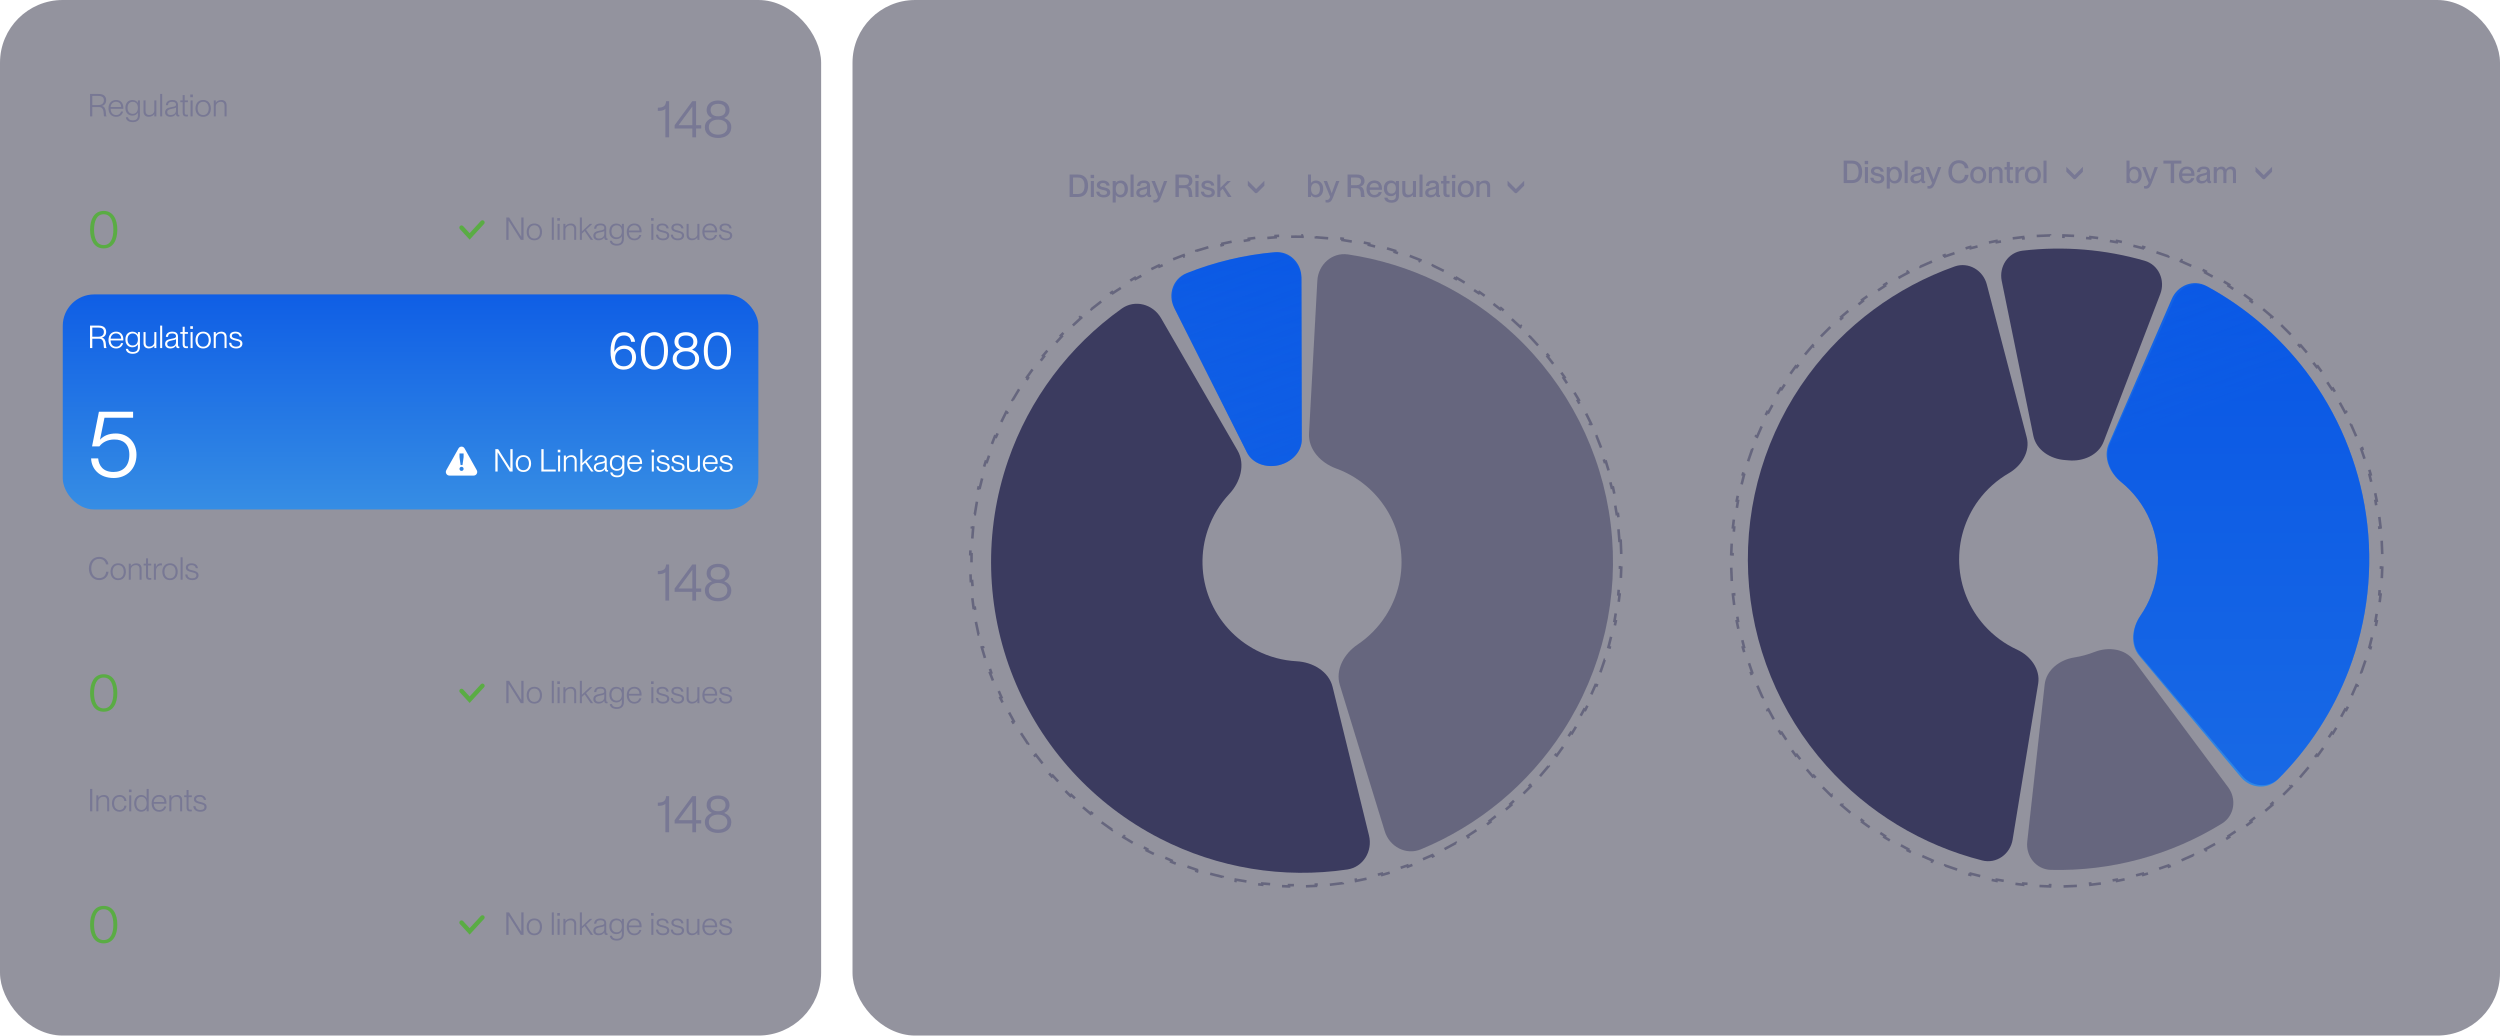 <svg width="956" height="396" viewBox="0 0 956 396" fill="none" xmlns="http://www.w3.org/2000/svg">
<rect width="314" height="396" rx="24" fill="#28283F" fill-opacity="0.5"/>
<g filter="url(#filter0_b_856_40436)">
<path d="M35.296 44.509H34.42V35.929H37.78C39.604 35.929 40.6 36.781 40.6 38.353C40.6 39.493 39.94 40.273 39.004 40.513V40.537C40.972 40.933 40.288 44.293 40.756 44.437V44.509H39.82C39.424 44.149 40.204 40.945 37.912 40.945H35.296V44.509ZM35.296 40.177H37.564C38.932 40.177 39.724 39.565 39.724 38.365C39.724 37.273 39.1 36.697 37.624 36.697H35.296V40.177ZM47.162 41.173C47.162 41.341 47.162 41.509 47.15 41.605H42.302C42.314 42.841 42.974 44.005 44.414 44.005C45.674 44.005 46.166 43.141 46.286 42.637H47.078C46.778 43.753 45.938 44.677 44.402 44.677C42.53 44.677 41.486 43.309 41.486 41.449C41.486 39.493 42.638 38.233 44.402 38.233C46.166 38.233 47.162 39.469 47.162 41.173ZM42.302 40.921H46.334C46.334 39.829 45.626 38.905 44.366 38.905C43.178 38.905 42.362 39.781 42.302 40.921ZM52.731 39.349V38.389H53.511V44.125C53.511 45.865 52.431 46.705 50.751 46.705C49.095 46.705 48.219 45.901 48.123 44.833H48.939C49.059 45.493 49.575 46.021 50.763 46.021C51.999 46.021 52.731 45.481 52.731 44.233V43.093H52.707C52.347 43.729 51.675 44.221 50.643 44.221C49.179 44.221 47.955 43.261 47.955 41.221C47.955 39.205 49.179 38.245 50.643 38.245C51.675 38.245 52.347 38.737 52.707 39.349H52.731ZM50.751 43.537C51.879 43.537 52.731 42.793 52.731 41.221C52.731 39.673 51.879 38.929 50.751 38.929C49.491 38.929 48.771 39.841 48.771 41.221C48.771 42.625 49.491 43.537 50.751 43.537ZM59.015 42.253V38.389H59.795V44.509H59.015V43.645H58.991C58.643 44.149 57.983 44.653 56.891 44.653C55.799 44.653 54.887 44.041 54.887 42.685V38.389H55.667V42.517C55.667 43.297 56.027 43.969 57.083 43.969C58.247 43.969 59.015 43.153 59.015 42.253ZM62.02 44.509H61.239V35.929H62.02V44.509ZM65.134 44.665C63.91 44.665 63.13 43.981 63.13 42.961C63.13 41.641 64.066 41.221 65.65 40.945C66.658 40.765 67.306 40.693 67.306 39.961C67.306 39.337 66.898 38.917 65.914 38.917C64.726 38.917 64.306 39.337 64.246 40.237H63.418C63.478 39.157 64.162 38.233 65.938 38.233C67.066 38.233 68.062 38.713 68.062 40.177V43.237C68.062 43.729 68.134 43.957 68.41 43.957C68.458 43.957 68.506 43.957 68.578 43.945V44.509C68.446 44.533 68.314 44.557 68.17 44.557C67.654 44.557 67.354 44.353 67.306 43.585H67.282C66.862 44.281 66.13 44.665 65.134 44.665ZM65.23 43.981C66.478 43.981 67.306 43.321 67.306 42.217V41.077C67.126 41.329 66.478 41.473 65.746 41.593C64.558 41.809 63.946 42.109 63.946 42.889C63.946 43.597 64.342 43.981 65.23 43.981ZM71.865 38.389V39.073H70.629V42.937C70.629 43.693 70.797 43.873 71.397 43.873C71.589 43.873 71.685 43.861 71.865 43.849V44.509C71.625 44.545 71.481 44.557 71.289 44.557C70.401 44.557 69.849 44.257 69.849 42.925V39.073H68.949V38.389H69.849V36.349H70.629V38.389H71.865ZM73.764 37.165H72.756V36.157H73.764V37.165ZM73.656 44.509H72.876V38.389H73.656V44.509ZM77.695 44.677C75.859 44.677 74.755 43.357 74.755 41.461C74.755 39.553 75.859 38.233 77.695 38.233C79.531 38.233 80.635 39.553 80.635 41.461C80.635 43.357 79.531 44.677 77.695 44.677ZM77.695 43.993C79.123 43.993 79.819 42.865 79.819 41.461C79.819 40.045 79.123 38.917 77.695 38.917C76.267 38.917 75.571 40.045 75.571 41.461C75.571 42.865 76.267 43.993 77.695 43.993ZM84.64 38.245C85.732 38.245 86.644 38.857 86.644 40.213V44.509H85.864V40.381C85.864 39.601 85.504 38.929 84.448 38.929C83.284 38.929 82.516 39.745 82.516 40.645V44.509H81.736V38.389H82.516V39.265H82.54C82.888 38.761 83.548 38.245 84.64 38.245Z" fill="#787894"/>
<path d="M254.431 52.509V41.609C253.771 42.309 252.791 42.409 251.551 42.409V41.189C253.971 41.129 254.551 40.369 254.711 38.689H255.871V52.509H254.431ZM266.182 52.509H264.742V49.149H257.982V47.869L264.742 38.689H266.182V47.869H268.142V49.149H266.182V52.509ZM264.742 40.749L259.482 47.869H264.742V40.749ZM274.593 52.769C271.793 52.769 269.533 51.369 269.533 48.649C269.533 46.729 270.773 45.709 272.193 45.129V45.089C271.133 44.569 270.213 43.649 270.213 42.089C270.213 39.769 272.053 38.429 274.593 38.429C277.133 38.429 278.973 39.769 278.973 42.089C278.973 43.649 278.053 44.569 276.993 45.089V45.129C278.393 45.709 279.653 46.729 279.653 48.649C279.653 51.369 277.393 52.769 274.593 52.769ZM274.593 44.469C276.313 44.469 277.453 43.689 277.453 42.089C277.453 40.489 276.313 39.709 274.593 39.709C272.873 39.709 271.733 40.489 271.733 42.089C271.733 43.689 272.873 44.469 274.593 44.469ZM274.593 51.489C276.693 51.489 278.133 50.449 278.133 48.589C278.133 46.789 276.693 45.749 274.593 45.749C272.493 45.749 271.053 46.789 271.053 48.589C271.053 50.449 272.493 51.489 274.593 51.489Z" fill="#787894"/>
<path d="M39.648 94.997C35.988 94.997 34.448 91.757 34.448 87.837C34.448 83.917 35.988 80.657 39.648 80.657C43.308 80.657 44.868 83.917 44.868 87.837C44.868 91.757 43.308 94.997 39.648 94.997ZM39.648 93.717C42.388 93.717 43.348 90.977 43.348 87.837C43.348 84.677 42.388 81.937 39.648 81.937C36.928 81.937 35.968 84.677 35.968 87.837C35.968 90.977 36.928 93.717 39.648 93.717Z" fill="#5AAC44"/>
<path d="M176.49 87.035L179.587 90.404L184.49 85.07" stroke="#5AAC44" stroke-width="1.683" stroke-linecap="round"/>
<path d="M194.479 91.737H193.603V83.157H194.671L199.315 90.501H199.339V83.157H200.215V91.737H199.147L194.503 84.393H194.479V91.737ZM204.336 91.905C202.5 91.905 201.396 90.585 201.396 88.689C201.396 86.781 202.5 85.461 204.336 85.461C206.172 85.461 207.276 86.781 207.276 88.689C207.276 90.585 206.172 91.905 204.336 91.905ZM204.336 91.221C205.764 91.221 206.46 90.093 206.46 88.689C206.46 87.273 205.764 86.145 204.336 86.145C202.908 86.145 202.212 87.273 202.212 88.689C202.212 90.093 202.908 91.221 204.336 91.221ZM211.781 91.737H211.001V83.157H211.781V91.737ZM214.104 84.393H213.096V83.385H214.104V84.393ZM213.996 91.737H213.216V85.617H213.996V91.737ZM218.335 85.473C219.427 85.473 220.339 86.085 220.339 87.441V91.737H219.559V87.609C219.559 86.829 219.199 86.157 218.143 86.157C216.979 86.157 216.211 86.973 216.211 87.873V91.737H215.431V85.617H216.211V86.493H216.235C216.583 85.989 217.243 85.473 218.335 85.473ZM226.812 91.737H225.888L223.572 88.353L222.516 89.337V91.737H221.736V83.157H222.516V88.497L225.552 85.617H226.512L224.1 87.861L226.812 91.737ZM228.9 91.893C227.676 91.893 226.896 91.209 226.896 90.189C226.896 88.869 227.832 88.449 229.416 88.173C230.424 87.993 231.072 87.921 231.072 87.189C231.072 86.565 230.664 86.145 229.68 86.145C228.492 86.145 228.072 86.565 228.012 87.465H227.184C227.244 86.385 227.928 85.461 229.704 85.461C230.832 85.461 231.828 85.941 231.828 87.405V90.465C231.828 90.957 231.9 91.185 232.176 91.185C232.224 91.185 232.272 91.185 232.344 91.173V91.737C232.212 91.761 232.08 91.785 231.936 91.785C231.42 91.785 231.12 91.581 231.072 90.813H231.048C230.628 91.509 229.896 91.893 228.9 91.893ZM228.996 91.209C230.244 91.209 231.072 90.549 231.072 89.445V88.305C230.892 88.557 230.244 88.701 229.512 88.821C228.324 89.037 227.712 89.337 227.712 90.117C227.712 90.825 228.108 91.209 228.996 91.209ZM237.79 86.577V85.617H238.57V91.353C238.57 93.093 237.49 93.933 235.81 93.933C234.154 93.933 233.278 93.129 233.182 92.061H233.998C234.118 92.721 234.634 93.249 235.822 93.249C237.058 93.249 237.79 92.709 237.79 91.461V90.321H237.766C237.406 90.957 236.734 91.449 235.702 91.449C234.238 91.449 233.014 90.489 233.014 88.449C233.014 86.433 234.238 85.473 235.702 85.473C236.734 85.473 237.406 85.965 237.766 86.577H237.79ZM235.81 90.765C236.938 90.765 237.79 90.021 237.79 88.449C237.79 86.901 236.938 86.157 235.81 86.157C234.55 86.157 233.83 87.069 233.83 88.449C233.83 89.853 234.55 90.765 235.81 90.765ZM245.345 88.401C245.345 88.569 245.345 88.737 245.333 88.833H240.485C240.497 90.069 241.157 91.233 242.597 91.233C243.857 91.233 244.349 90.369 244.469 89.865H245.261C244.961 90.981 244.121 91.905 242.585 91.905C240.713 91.905 239.669 90.537 239.669 88.677C239.669 86.721 240.821 85.461 242.585 85.461C244.349 85.461 245.345 86.697 245.345 88.401ZM240.485 88.149H244.517C244.517 87.057 243.809 86.133 242.549 86.133C241.361 86.133 240.545 87.009 240.485 88.149ZM249.952 84.393H248.944V83.385H249.952V84.393ZM249.844 91.737H249.064V85.617H249.844V91.737ZM253.535 91.893C251.819 91.893 250.883 90.957 250.847 89.733H251.663C251.711 90.573 252.263 91.209 253.547 91.209C254.711 91.209 255.107 90.669 255.107 90.069C255.107 89.169 254.195 89.073 253.343 88.869C252.215 88.581 251.075 88.305 251.075 87.117C251.075 86.121 251.867 85.473 253.247 85.473C254.843 85.473 255.587 86.325 255.695 87.333H254.879C254.771 86.793 254.447 86.157 253.259 86.157C252.383 86.157 251.891 86.493 251.891 87.069C251.891 87.837 252.719 87.945 253.643 88.173C254.795 88.449 255.935 88.773 255.935 90.045C255.935 91.161 255.047 91.893 253.535 91.893ZM259.195 91.893C257.479 91.893 256.543 90.957 256.507 89.733H257.323C257.371 90.573 257.923 91.209 259.207 91.209C260.371 91.209 260.767 90.669 260.767 90.069C260.767 89.169 259.855 89.073 259.003 88.869C257.875 88.581 256.735 88.305 256.735 87.117C256.735 86.121 257.527 85.473 258.907 85.473C260.503 85.473 261.247 86.325 261.355 87.333H260.539C260.431 86.793 260.107 86.157 258.919 86.157C258.043 86.157 257.551 86.493 257.551 87.069C257.551 87.837 258.379 87.945 259.303 88.173C260.455 88.449 261.595 88.773 261.595 90.045C261.595 91.161 260.707 91.893 259.195 91.893ZM266.679 89.481V85.617H267.459V91.737H266.679V90.873H266.655C266.307 91.377 265.647 91.881 264.555 91.881C263.463 91.881 262.551 91.269 262.551 89.913V85.617H263.331V89.745C263.331 90.525 263.691 91.197 264.747 91.197C265.911 91.197 266.679 90.381 266.679 89.481ZM274.256 88.401C274.256 88.569 274.256 88.737 274.244 88.833H269.396C269.408 90.069 270.068 91.233 271.508 91.233C272.768 91.233 273.26 90.369 273.38 89.865H274.172C273.872 90.981 273.032 91.905 271.496 91.905C269.624 91.905 268.58 90.537 268.58 88.677C268.58 86.721 269.732 85.461 271.496 85.461C273.26 85.461 274.256 86.697 274.256 88.401ZM269.396 88.149H273.428C273.428 87.057 272.72 86.133 271.46 86.133C270.272 86.133 269.456 87.009 269.396 88.149ZM277.605 91.893C275.889 91.893 274.953 90.957 274.917 89.733H275.733C275.781 90.573 276.333 91.209 277.617 91.209C278.781 91.209 279.177 90.669 279.177 90.069C279.177 89.169 278.265 89.073 277.413 88.869C276.285 88.581 275.145 88.305 275.145 87.117C275.145 86.121 275.937 85.473 277.317 85.473C278.913 85.473 279.657 86.325 279.765 87.333H278.949C278.841 86.793 278.517 86.157 277.329 86.157C276.453 86.157 275.961 86.493 275.961 87.069C275.961 87.837 276.789 87.945 277.713 88.173C278.865 88.449 280.005 88.773 280.005 90.045C280.005 91.161 279.117 91.893 277.605 91.893Z" fill="#787894"/>
</g>
<rect x="24" y="112.585" width="266" height="82.246" rx="12" fill="url(#paint0_linear_856_40436)"/>
<path d="M35.296 133.094H34.42V124.514H37.78C39.604 124.514 40.6 125.366 40.6 126.938C40.6 128.078 39.94 128.858 39.004 129.098V129.122C40.972 129.518 40.288 132.878 40.756 133.022V133.094H39.82C39.424 132.734 40.204 129.53 37.912 129.53H35.296V133.094ZM35.296 128.762H37.564C38.932 128.762 39.724 128.15 39.724 126.95C39.724 125.858 39.1 125.282 37.624 125.282H35.296V128.762ZM47.162 129.758C47.162 129.926 47.162 130.094 47.15 130.19H42.302C42.314 131.426 42.974 132.59 44.414 132.59C45.674 132.59 46.166 131.726 46.286 131.222H47.078C46.778 132.338 45.938 133.262 44.402 133.262C42.53 133.262 41.486 131.894 41.486 130.034C41.486 128.078 42.638 126.818 44.402 126.818C46.166 126.818 47.162 128.054 47.162 129.758ZM42.302 129.506H46.334C46.334 128.414 45.626 127.49 44.366 127.49C43.178 127.49 42.362 128.366 42.302 129.506ZM52.731 127.934V126.974H53.511V132.71C53.511 134.45 52.431 135.29 50.751 135.29C49.095 135.29 48.219 134.486 48.123 133.418H48.939C49.059 134.078 49.575 134.606 50.763 134.606C51.999 134.606 52.731 134.066 52.731 132.818V131.678H52.707C52.347 132.314 51.675 132.806 50.643 132.806C49.179 132.806 47.955 131.846 47.955 129.806C47.955 127.79 49.179 126.83 50.643 126.83C51.675 126.83 52.347 127.322 52.707 127.934H52.731ZM50.751 132.122C51.879 132.122 52.731 131.378 52.731 129.806C52.731 128.258 51.879 127.514 50.751 127.514C49.491 127.514 48.771 128.426 48.771 129.806C48.771 131.21 49.491 132.122 50.751 132.122ZM59.015 130.838V126.974H59.795V133.094H59.015V132.23H58.991C58.643 132.734 57.983 133.238 56.891 133.238C55.799 133.238 54.887 132.626 54.887 131.27V126.974H55.667V131.102C55.667 131.882 56.027 132.554 57.083 132.554C58.247 132.554 59.015 131.738 59.015 130.838ZM62.02 133.094H61.239V124.514H62.02V133.094ZM65.134 133.25C63.91 133.25 63.13 132.566 63.13 131.546C63.13 130.226 64.066 129.806 65.65 129.53C66.658 129.35 67.306 129.278 67.306 128.546C67.306 127.922 66.898 127.502 65.914 127.502C64.726 127.502 64.306 127.922 64.246 128.822H63.418C63.478 127.742 64.162 126.818 65.938 126.818C67.066 126.818 68.062 127.298 68.062 128.762V131.822C68.062 132.314 68.134 132.542 68.41 132.542C68.458 132.542 68.506 132.542 68.578 132.53V133.094C68.446 133.118 68.314 133.142 68.17 133.142C67.654 133.142 67.354 132.938 67.306 132.17H67.282C66.862 132.866 66.13 133.25 65.134 133.25ZM65.23 132.566C66.478 132.566 67.306 131.906 67.306 130.802V129.662C67.126 129.914 66.478 130.058 65.746 130.178C64.558 130.394 63.946 130.694 63.946 131.474C63.946 132.182 64.342 132.566 65.23 132.566ZM71.865 126.974V127.658H70.629V131.522C70.629 132.278 70.797 132.458 71.397 132.458C71.589 132.458 71.685 132.446 71.865 132.434V133.094C71.625 133.13 71.481 133.142 71.289 133.142C70.401 133.142 69.849 132.842 69.849 131.51V127.658H68.949V126.974H69.849V124.934H70.629V126.974H71.865ZM73.764 125.75H72.756V124.742H73.764V125.75ZM73.656 133.094H72.876V126.974H73.656V133.094ZM77.695 133.262C75.859 133.262 74.755 131.942 74.755 130.046C74.755 128.138 75.859 126.818 77.695 126.818C79.531 126.818 80.635 128.138 80.635 130.046C80.635 131.942 79.531 133.262 77.695 133.262ZM77.695 132.578C79.123 132.578 79.819 131.45 79.819 130.046C79.819 128.63 79.123 127.502 77.695 127.502C76.267 127.502 75.571 128.63 75.571 130.046C75.571 131.45 76.267 132.578 77.695 132.578ZM84.64 126.83C85.732 126.83 86.644 127.442 86.644 128.798V133.094H85.864V128.966C85.864 128.186 85.504 127.514 84.448 127.514C83.284 127.514 82.516 128.33 82.516 129.23V133.094H81.736V126.974H82.516V127.85H82.54C82.888 127.346 83.548 126.83 84.64 126.83ZM90.296 133.25C88.58 133.25 87.644 132.314 87.608 131.09H88.424C88.472 131.93 89.024 132.566 90.308 132.566C91.472 132.566 91.868 132.026 91.868 131.426C91.868 130.526 90.956 130.43 90.104 130.226C88.976 129.938 87.836 129.662 87.836 128.474C87.836 127.478 88.628 126.83 90.008 126.83C91.604 126.83 92.348 127.682 92.456 128.69H91.64C91.532 128.15 91.208 127.514 90.02 127.514C89.144 127.514 88.652 127.85 88.652 128.426C88.652 129.194 89.48 129.302 90.404 129.53C91.556 129.806 92.696 130.13 92.696 131.402C92.696 132.518 91.808 133.25 90.296 133.25Z" fill="white"/>
<path d="M238.522 141.354C234.962 141.354 233.462 138.694 233.462 134.354C233.462 129.714 235.302 127.014 238.642 127.014C241.042 127.014 242.662 128.634 242.842 130.714H241.342C241.182 129.214 240.242 128.294 238.642 128.294C235.782 128.294 234.922 130.954 234.922 134.154V134.554L234.942 134.574C235.582 132.914 237.162 132.114 238.782 132.114C241.422 132.114 243.222 133.954 243.222 136.654C243.222 139.254 241.462 141.354 238.522 141.354ZM238.522 140.074C240.582 140.074 241.702 138.734 241.702 136.734C241.702 134.654 240.522 133.394 238.662 133.394C236.742 133.394 235.222 134.674 235.222 136.874C235.222 138.654 236.382 140.074 238.522 140.074ZM250.224 141.354C246.564 141.354 245.024 138.114 245.024 134.194C245.024 130.274 246.564 127.014 250.224 127.014C253.884 127.014 255.444 130.274 255.444 134.194C255.444 138.114 253.884 141.354 250.224 141.354ZM250.224 140.074C252.964 140.074 253.924 137.334 253.924 134.194C253.924 131.034 252.964 128.294 250.224 128.294C247.504 128.294 246.544 131.034 246.544 134.194C246.544 137.334 247.504 140.074 250.224 140.074ZM262.289 141.354C259.489 141.354 257.229 139.954 257.229 137.234C257.229 135.314 258.469 134.294 259.889 133.714V133.674C258.829 133.154 257.909 132.234 257.909 130.674C257.909 128.354 259.749 127.014 262.289 127.014C264.829 127.014 266.669 128.354 266.669 130.674C266.669 132.234 265.749 133.154 264.689 133.674V133.714C266.089 134.294 267.349 135.314 267.349 137.234C267.349 139.954 265.089 141.354 262.289 141.354ZM262.289 133.054C264.009 133.054 265.149 132.274 265.149 130.674C265.149 129.074 264.009 128.294 262.289 128.294C260.569 128.294 259.429 129.074 259.429 130.674C259.429 132.274 260.569 133.054 262.289 133.054ZM262.289 140.074C264.389 140.074 265.829 139.034 265.829 137.174C265.829 135.374 264.389 134.334 262.289 134.334C260.189 134.334 258.749 135.374 258.749 137.174C258.749 139.034 260.189 140.074 262.289 140.074ZM274.326 141.354C270.666 141.354 269.126 138.114 269.126 134.194C269.126 130.274 270.666 127.014 274.326 127.014C277.986 127.014 279.546 130.274 279.546 134.194C279.546 138.114 277.986 141.354 274.326 141.354ZM274.326 140.074C277.066 140.074 278.026 137.334 278.026 134.194C278.026 131.034 277.066 128.294 274.326 128.294C271.606 128.294 270.646 131.034 270.646 134.194C270.646 137.334 271.606 140.074 274.326 140.074Z" fill="white"/>
<path d="M43.516 182.79C37.864 182.79 34.948 179.154 34.84 175.302H37.54C37.792 178.074 39.412 180.486 43.408 180.486C46.936 180.486 49.456 178.29 49.456 173.898C49.456 169.794 47.08 168.066 43.732 168.066C41.104 168.066 39.124 169.182 38.008 170.694H35.2L37.828 157.446H50.896V159.75H39.952L38.26 168.066V168.138C39.628 166.59 41.68 165.762 44.308 165.762C49.06 165.762 52.192 169.29 52.192 173.898C52.192 179.226 48.52 182.79 43.516 182.79Z" fill="white"/>
<g clip-path="url(#clip0_856_40436)">
<path fill-rule="evenodd" clip-rule="evenodd" d="M177.654 171.476C177.137 170.553 175.844 170.553 175.327 171.476L170.672 179.783C170.155 180.706 170.802 181.86 171.836 181.86H181.145C182.179 181.86 182.825 180.706 182.308 179.783L177.654 171.476ZM175.712 174.834V173.394H177.281V174.834L176.865 177.834H176.127L175.712 174.834ZM177.281 179.292C177.281 179.772 176.93 180.077 176.496 180.077C176.053 180.077 175.712 179.772 175.712 179.292C175.712 178.822 176.053 178.508 176.496 178.508C176.93 178.508 177.281 178.822 177.281 179.292Z" fill="white"/>
</g>
<path d="M190.294 180.322H189.418V171.742H190.486L195.13 179.086H195.154V171.742H196.03V180.322H194.962L190.318 172.978H190.294V180.322ZM200.15 180.49C198.314 180.49 197.21 179.17 197.21 177.274C197.21 175.366 198.314 174.046 200.15 174.046C201.986 174.046 203.09 175.366 203.09 177.274C203.09 179.17 201.986 180.49 200.15 180.49ZM200.15 179.806C201.578 179.806 202.274 178.678 202.274 177.274C202.274 175.858 201.578 174.73 200.15 174.73C198.722 174.73 198.026 175.858 198.026 177.274C198.026 178.678 198.722 179.806 200.15 179.806ZM212.516 180.322H207.008V171.742H207.884V179.554H212.516V180.322ZM214.29 172.978H213.282V171.97H214.29V172.978ZM214.182 180.322H213.402V174.202H214.182V180.322ZM218.52 174.058C219.612 174.058 220.524 174.67 220.524 176.026V180.322H219.744V176.194C219.744 175.414 219.384 174.742 218.328 174.742C217.164 174.742 216.396 175.558 216.396 176.458V180.322H215.616V174.202H216.396V175.078H216.42C216.768 174.574 217.428 174.058 218.52 174.058ZM226.997 180.322H226.073L223.757 176.938L222.701 177.922V180.322H221.921V171.742H222.701V177.082L225.737 174.202H226.697L224.285 176.446L226.997 180.322ZM229.086 180.478C227.862 180.478 227.082 179.794 227.082 178.774C227.082 177.454 228.018 177.034 229.602 176.758C230.61 176.578 231.258 176.506 231.258 175.774C231.258 175.15 230.85 174.73 229.866 174.73C228.678 174.73 228.258 175.15 228.198 176.05H227.37C227.43 174.97 228.114 174.046 229.89 174.046C231.018 174.046 232.014 174.526 232.014 175.99V179.05C232.014 179.542 232.086 179.77 232.362 179.77C232.41 179.77 232.458 179.77 232.53 179.758V180.322C232.398 180.346 232.266 180.37 232.122 180.37C231.606 180.37 231.306 180.166 231.258 179.398H231.234C230.814 180.094 230.082 180.478 229.086 180.478ZM229.182 179.794C230.43 179.794 231.258 179.134 231.258 178.03V176.89C231.078 177.142 230.43 177.286 229.698 177.406C228.51 177.622 227.898 177.922 227.898 178.702C227.898 179.41 228.294 179.794 229.182 179.794ZM237.975 175.162V174.202H238.755V179.938C238.755 181.678 237.675 182.518 235.995 182.518C234.339 182.518 233.463 181.714 233.367 180.646H234.183C234.303 181.306 234.819 181.834 236.007 181.834C237.243 181.834 237.975 181.294 237.975 180.046V178.906H237.951C237.591 179.542 236.919 180.034 235.887 180.034C234.423 180.034 233.199 179.074 233.199 177.034C233.199 175.018 234.423 174.058 235.887 174.058C236.919 174.058 237.591 174.55 237.951 175.162H237.975ZM235.995 179.35C237.123 179.35 237.975 178.606 237.975 177.034C237.975 175.486 237.123 174.742 235.995 174.742C234.735 174.742 234.015 175.654 234.015 177.034C234.015 178.438 234.735 179.35 235.995 179.35ZM245.531 176.986C245.531 177.154 245.531 177.322 245.519 177.418H240.671C240.683 178.654 241.343 179.818 242.783 179.818C244.043 179.818 244.535 178.954 244.655 178.45H245.447C245.147 179.566 244.307 180.49 242.771 180.49C240.899 180.49 239.855 179.122 239.855 177.262C239.855 175.306 241.007 174.046 242.771 174.046C244.535 174.046 245.531 175.282 245.531 176.986ZM240.671 176.734H244.703C244.703 175.642 243.995 174.718 242.735 174.718C241.547 174.718 240.731 175.594 240.671 176.734ZM250.137 172.978H249.129V171.97H250.137V172.978ZM250.029 180.322H249.249V174.202H250.029V180.322ZM253.72 180.478C252.004 180.478 251.068 179.542 251.032 178.318H251.848C251.896 179.158 252.448 179.794 253.732 179.794C254.896 179.794 255.292 179.254 255.292 178.654C255.292 177.754 254.38 177.658 253.528 177.454C252.4 177.166 251.26 176.89 251.26 175.702C251.26 174.706 252.052 174.058 253.432 174.058C255.028 174.058 255.772 174.91 255.88 175.918H255.064C254.956 175.378 254.632 174.742 253.444 174.742C252.568 174.742 252.076 175.078 252.076 175.654C252.076 176.422 252.904 176.53 253.828 176.758C254.98 177.034 256.12 177.358 256.12 178.63C256.12 179.746 255.232 180.478 253.72 180.478ZM259.38 180.478C257.664 180.478 256.728 179.542 256.692 178.318H257.508C257.556 179.158 258.108 179.794 259.392 179.794C260.556 179.794 260.952 179.254 260.952 178.654C260.952 177.754 260.04 177.658 259.188 177.454C258.06 177.166 256.92 176.89 256.92 175.702C256.92 174.706 257.712 174.058 259.092 174.058C260.688 174.058 261.432 174.91 261.54 175.918H260.724C260.616 175.378 260.292 174.742 259.104 174.742C258.228 174.742 257.736 175.078 257.736 175.654C257.736 176.422 258.564 176.53 259.488 176.758C260.64 177.034 261.78 177.358 261.78 178.63C261.78 179.746 260.892 180.478 259.38 180.478ZM266.864 178.066V174.202H267.644V180.322H266.864V179.458H266.84C266.492 179.962 265.832 180.466 264.74 180.466C263.648 180.466 262.736 179.854 262.736 178.498V174.202H263.516V178.33C263.516 179.11 263.876 179.782 264.932 179.782C266.096 179.782 266.864 178.966 266.864 178.066ZM274.441 176.986C274.441 177.154 274.441 177.322 274.429 177.418H269.581C269.593 178.654 270.253 179.818 271.693 179.818C272.953 179.818 273.445 178.954 273.565 178.45H274.357C274.057 179.566 273.217 180.49 271.681 180.49C269.809 180.49 268.765 179.122 268.765 177.262C268.765 175.306 269.917 174.046 271.681 174.046C273.445 174.046 274.441 175.282 274.441 176.986ZM269.581 176.734H273.613C273.613 175.642 272.905 174.718 271.645 174.718C270.457 174.718 269.641 175.594 269.581 176.734ZM277.79 180.478C276.074 180.478 275.138 179.542 275.102 178.318H275.918C275.966 179.158 276.518 179.794 277.802 179.794C278.966 179.794 279.362 179.254 279.362 178.654C279.362 177.754 278.45 177.658 277.598 177.454C276.47 177.166 275.33 176.89 275.33 175.702C275.33 174.706 276.122 174.058 277.502 174.058C279.098 174.058 279.842 174.91 279.95 175.918H279.134C279.026 175.378 278.702 174.742 277.514 174.742C276.638 174.742 276.146 175.078 276.146 175.654C276.146 176.422 276.974 176.53 277.898 176.758C279.05 177.034 280.19 177.358 280.19 178.63C280.19 179.746 279.302 180.478 277.79 180.478Z" fill="white"/>
<g filter="url(#filter1_b_856_40436)">
<path d="M37.924 221.834C35.596 221.834 33.988 219.998 33.988 217.394C33.988 214.802 35.584 212.942 37.936 212.942C39.94 212.942 41.248 214.226 41.464 215.834H40.552C40.384 214.874 39.676 213.71 37.924 213.71C35.848 213.71 34.9 215.474 34.9 217.394C34.9 219.314 35.86 221.066 37.924 221.066C39.736 221.066 40.492 219.818 40.588 218.63H41.5C41.296 220.502 39.964 221.834 37.924 221.834ZM45.199 221.846C43.363 221.846 42.259 220.526 42.259 218.63C42.259 216.722 43.363 215.402 45.199 215.402C47.035 215.402 48.139 216.722 48.139 218.63C48.139 220.526 47.035 221.846 45.199 221.846ZM45.199 221.162C46.627 221.162 47.323 220.034 47.323 218.63C47.323 217.214 46.627 216.086 45.199 216.086C43.771 216.086 43.075 217.214 43.075 218.63C43.075 220.034 43.771 221.162 45.199 221.162ZM52.144 215.414C53.236 215.414 54.148 216.026 54.148 217.382V221.678H53.367V217.55C53.367 216.77 53.008 216.098 51.952 216.098C50.788 216.098 50.02 216.914 50.02 217.814V221.678H49.239V215.558H50.02V216.434H50.044C50.392 215.93 51.051 215.414 52.144 215.414ZM57.838 215.558V216.242H56.602V220.106C56.602 220.862 56.77 221.042 57.37 221.042C57.562 221.042 57.658 221.03 57.838 221.018V221.678C57.598 221.714 57.454 221.726 57.262 221.726C56.374 221.726 55.822 221.426 55.822 220.094V216.242H54.922V215.558H55.822V213.518H56.602V215.558H57.838ZM61.393 215.414C61.609 215.414 61.777 215.426 61.921 215.45V216.218C61.801 216.194 61.669 216.182 61.549 216.182C60.445 216.182 59.629 217.07 59.629 218.258V221.678H58.849V215.558H59.629V216.806H59.653C59.965 216.002 60.529 215.414 61.393 215.414ZM65.015 221.846C63.179 221.846 62.075 220.526 62.075 218.63C62.075 216.722 63.179 215.402 65.015 215.402C66.851 215.402 67.955 216.722 67.955 218.63C67.955 220.526 66.851 221.846 65.015 221.846ZM65.015 221.162C66.443 221.162 67.139 220.034 67.139 218.63C67.139 217.214 66.443 216.086 65.015 216.086C63.587 216.086 62.891 217.214 62.891 218.63C62.891 220.034 63.587 221.162 65.015 221.162ZM69.836 221.678H69.056V213.098H69.836V221.678ZM73.527 221.834C71.811 221.834 70.875 220.898 70.839 219.674H71.655C71.703 220.514 72.255 221.15 73.539 221.15C74.703 221.15 75.099 220.61 75.099 220.01C75.099 219.11 74.187 219.014 73.335 218.81C72.207 218.522 71.067 218.246 71.067 217.058C71.067 216.062 71.859 215.414 73.239 215.414C74.835 215.414 75.579 216.266 75.687 217.274H74.871C74.763 216.734 74.439 216.098 73.251 216.098C72.375 216.098 71.883 216.434 71.883 217.01C71.883 217.778 72.711 217.886 73.635 218.114C74.787 218.39 75.927 218.714 75.927 219.986C75.927 221.102 75.039 221.834 73.527 221.834Z" fill="#787894"/>
<path d="M254.431 229.678V218.778C253.771 219.478 252.791 219.578 251.551 219.578V218.358C253.971 218.298 254.551 217.538 254.711 215.858H255.871V229.678H254.431ZM266.182 229.678H264.742V226.318H257.982V225.038L264.742 215.858H266.182V225.038H268.142V226.318H266.182V229.678ZM264.742 217.918L259.482 225.038H264.742V217.918ZM274.593 229.938C271.793 229.938 269.533 228.538 269.533 225.818C269.533 223.898 270.773 222.878 272.193 222.298V222.258C271.133 221.738 270.213 220.818 270.213 219.258C270.213 216.938 272.053 215.598 274.593 215.598C277.133 215.598 278.973 216.938 278.973 219.258C278.973 220.818 278.053 221.738 276.993 222.258V222.298C278.393 222.878 279.653 223.898 279.653 225.818C279.653 228.538 277.393 229.938 274.593 229.938ZM274.593 221.638C276.313 221.638 277.453 220.858 277.453 219.258C277.453 217.658 276.313 216.878 274.593 216.878C272.873 216.878 271.733 217.658 271.733 219.258C271.733 220.858 272.873 221.638 274.593 221.638ZM274.593 228.658C276.693 228.658 278.133 227.618 278.133 225.758C278.133 223.958 276.693 222.918 274.593 222.918C272.493 222.918 271.053 223.958 271.053 225.758C271.053 227.618 272.493 228.658 274.593 228.658Z" fill="#787894"/>
<path d="M39.648 272.166C35.988 272.166 34.448 268.926 34.448 265.006C34.448 261.086 35.988 257.826 39.648 257.826C43.308 257.826 44.868 261.086 44.868 265.006C44.868 268.926 43.308 272.166 39.648 272.166ZM39.648 270.886C42.388 270.886 43.348 268.146 43.348 265.006C43.348 261.846 42.388 259.106 39.648 259.106C36.928 259.106 35.968 261.846 35.968 265.006C35.968 268.146 36.928 270.886 39.648 270.886Z" fill="#5AAC44"/>
<path d="M176.49 264.205L179.587 267.573L184.49 262.24" stroke="#5AAC44" stroke-width="1.683" stroke-linecap="round"/>
<path d="M194.479 268.906H193.603V260.326H194.671L199.315 267.67H199.339V260.326H200.215V268.906H199.147L194.503 261.562H194.479V268.906ZM204.336 269.074C202.5 269.074 201.396 267.754 201.396 265.858C201.396 263.95 202.5 262.63 204.336 262.63C206.172 262.63 207.276 263.95 207.276 265.858C207.276 267.754 206.172 269.074 204.336 269.074ZM204.336 268.39C205.764 268.39 206.46 267.262 206.46 265.858C206.46 264.442 205.764 263.314 204.336 263.314C202.908 263.314 202.212 264.442 202.212 265.858C202.212 267.262 202.908 268.39 204.336 268.39ZM211.781 268.906H211.001V260.326H211.781V268.906ZM214.104 261.562H213.096V260.554H214.104V261.562ZM213.996 268.906H213.216V262.786H213.996V268.906ZM218.335 262.642C219.427 262.642 220.339 263.254 220.339 264.61V268.906H219.559V264.778C219.559 263.998 219.199 263.326 218.143 263.326C216.979 263.326 216.211 264.142 216.211 265.042V268.906H215.431V262.786H216.211V263.662H216.235C216.583 263.158 217.243 262.642 218.335 262.642ZM226.812 268.906H225.888L223.572 265.522L222.516 266.506V268.906H221.736V260.326H222.516V265.666L225.552 262.786H226.512L224.1 265.03L226.812 268.906ZM228.9 269.062C227.676 269.062 226.896 268.378 226.896 267.358C226.896 266.038 227.832 265.618 229.416 265.342C230.424 265.162 231.072 265.09 231.072 264.358C231.072 263.734 230.664 263.314 229.68 263.314C228.492 263.314 228.072 263.734 228.012 264.634H227.184C227.244 263.554 227.928 262.63 229.704 262.63C230.832 262.63 231.828 263.11 231.828 264.574V267.634C231.828 268.126 231.9 268.354 232.176 268.354C232.224 268.354 232.272 268.354 232.344 268.342V268.906C232.212 268.93 232.08 268.954 231.936 268.954C231.42 268.954 231.12 268.75 231.072 267.982H231.048C230.628 268.678 229.896 269.062 228.9 269.062ZM228.996 268.378C230.244 268.378 231.072 267.718 231.072 266.614V265.474C230.892 265.726 230.244 265.87 229.512 265.99C228.324 266.206 227.712 266.506 227.712 267.286C227.712 267.994 228.108 268.378 228.996 268.378ZM237.79 263.746V262.786H238.57V268.522C238.57 270.262 237.49 271.102 235.81 271.102C234.154 271.102 233.278 270.298 233.182 269.23H233.998C234.118 269.89 234.634 270.418 235.822 270.418C237.058 270.418 237.79 269.878 237.79 268.63V267.49H237.766C237.406 268.126 236.734 268.618 235.702 268.618C234.238 268.618 233.014 267.658 233.014 265.618C233.014 263.602 234.238 262.642 235.702 262.642C236.734 262.642 237.406 263.134 237.766 263.746H237.79ZM235.81 267.934C236.938 267.934 237.79 267.19 237.79 265.618C237.79 264.07 236.938 263.326 235.81 263.326C234.55 263.326 233.83 264.238 233.83 265.618C233.83 267.022 234.55 267.934 235.81 267.934ZM245.345 265.57C245.345 265.738 245.345 265.906 245.333 266.002H240.485C240.497 267.238 241.157 268.402 242.597 268.402C243.857 268.402 244.349 267.538 244.469 267.034H245.261C244.961 268.15 244.121 269.074 242.585 269.074C240.713 269.074 239.669 267.706 239.669 265.846C239.669 263.89 240.821 262.63 242.585 262.63C244.349 262.63 245.345 263.866 245.345 265.57ZM240.485 265.318H244.517C244.517 264.226 243.809 263.302 242.549 263.302C241.361 263.302 240.545 264.178 240.485 265.318ZM249.952 261.562H248.944V260.554H249.952V261.562ZM249.844 268.906H249.064V262.786H249.844V268.906ZM253.535 269.062C251.819 269.062 250.883 268.126 250.847 266.902H251.663C251.711 267.742 252.263 268.378 253.547 268.378C254.711 268.378 255.107 267.838 255.107 267.238C255.107 266.338 254.195 266.242 253.343 266.038C252.215 265.75 251.075 265.474 251.075 264.286C251.075 263.29 251.867 262.642 253.247 262.642C254.843 262.642 255.587 263.494 255.695 264.502H254.879C254.771 263.962 254.447 263.326 253.259 263.326C252.383 263.326 251.891 263.662 251.891 264.238C251.891 265.006 252.719 265.114 253.643 265.342C254.795 265.618 255.935 265.942 255.935 267.214C255.935 268.33 255.047 269.062 253.535 269.062ZM259.195 269.062C257.479 269.062 256.543 268.126 256.507 266.902H257.323C257.371 267.742 257.923 268.378 259.207 268.378C260.371 268.378 260.767 267.838 260.767 267.238C260.767 266.338 259.855 266.242 259.003 266.038C257.875 265.75 256.735 265.474 256.735 264.286C256.735 263.29 257.527 262.642 258.907 262.642C260.503 262.642 261.247 263.494 261.355 264.502H260.539C260.431 263.962 260.107 263.326 258.919 263.326C258.043 263.326 257.551 263.662 257.551 264.238C257.551 265.006 258.379 265.114 259.303 265.342C260.455 265.618 261.595 265.942 261.595 267.214C261.595 268.33 260.707 269.062 259.195 269.062ZM266.679 266.65V262.786H267.459V268.906H266.679V268.042H266.655C266.307 268.546 265.647 269.05 264.555 269.05C263.463 269.05 262.551 268.438 262.551 267.082V262.786H263.331V266.914C263.331 267.694 263.691 268.366 264.747 268.366C265.911 268.366 266.679 267.55 266.679 266.65ZM274.256 265.57C274.256 265.738 274.256 265.906 274.244 266.002H269.396C269.408 267.238 270.068 268.402 271.508 268.402C272.768 268.402 273.26 267.538 273.38 267.034H274.172C273.872 268.15 273.032 269.074 271.496 269.074C269.624 269.074 268.58 267.706 268.58 265.846C268.58 263.89 269.732 262.63 271.496 262.63C273.26 262.63 274.256 263.866 274.256 265.57ZM269.396 265.318H273.428C273.428 264.226 272.72 263.302 271.46 263.302C270.272 263.302 269.456 264.178 269.396 265.318ZM277.605 269.062C275.889 269.062 274.953 268.126 274.917 266.902H275.733C275.781 267.742 276.333 268.378 277.617 268.378C278.781 268.378 279.177 267.838 279.177 267.238C279.177 266.338 278.265 266.242 277.413 266.038C276.285 265.75 275.145 265.474 275.145 264.286C275.145 263.29 275.937 262.642 277.317 262.642C278.913 262.642 279.657 263.494 279.765 264.502H278.949C278.841 263.962 278.517 263.326 277.329 263.326C276.453 263.326 275.961 263.662 275.961 264.238C275.961 265.006 276.789 265.114 277.713 265.342C278.865 265.618 280.005 265.942 280.005 267.214C280.005 268.33 279.117 269.062 277.605 269.062Z" fill="#787894"/>
</g>
<g filter="url(#filter2_b_856_40436)">
<path d="M35.296 310.263H34.42V301.683H35.296V310.263ZM39.745 303.999C40.837 303.999 41.749 304.611 41.749 305.967V310.263H40.969V306.135C40.969 305.355 40.609 304.683 39.553 304.683C38.389 304.683 37.621 305.499 37.621 306.399V310.263H36.841V304.143H37.621V305.019H37.645C37.993 304.515 38.653 303.999 39.745 303.999ZM45.738 310.419C43.986 310.419 42.81 309.123 42.81 307.203C42.81 305.295 43.986 303.999 45.738 303.999C47.226 303.999 48.234 304.995 48.366 306.291H47.55C47.502 305.607 47.01 304.683 45.738 304.683C44.238 304.683 43.626 305.955 43.626 307.203C43.626 308.463 44.238 309.747 45.738 309.747C47.022 309.747 47.502 308.823 47.55 308.079H48.366C48.282 309.399 47.226 310.419 45.738 310.419ZM50.303 302.919H49.295V301.911H50.303V302.919ZM50.195 310.263H49.415V304.143H50.195V310.263ZM56.082 305.175V301.683H56.862V310.263H56.082V309.267H56.058C55.71 309.867 55.062 310.419 53.994 310.419C52.506 310.419 51.306 309.219 51.306 307.203C51.306 305.199 52.506 303.999 53.994 303.999C55.062 303.999 55.698 304.527 56.058 305.175H56.082ZM54.09 309.735C55.266 309.735 56.082 308.751 56.082 307.203C56.082 305.667 55.266 304.683 54.09 304.683C52.818 304.683 52.122 305.835 52.122 307.203C52.122 308.583 52.818 309.735 54.09 309.735ZM63.662 306.927C63.662 307.095 63.662 307.263 63.65 307.359H58.802C58.814 308.595 59.474 309.759 60.914 309.759C62.174 309.759 62.666 308.895 62.786 308.391H63.578C63.278 309.507 62.438 310.431 60.902 310.431C59.03 310.431 57.986 309.063 57.986 307.203C57.986 305.247 59.138 303.987 60.902 303.987C62.666 303.987 63.662 305.223 63.662 306.927ZM58.802 306.675H62.834C62.834 305.583 62.126 304.659 60.866 304.659C59.678 304.659 58.862 305.535 58.802 306.675ZM67.659 303.999C68.751 303.999 69.663 304.611 69.663 305.967V310.263H68.883V306.135C68.883 305.355 68.523 304.683 67.467 304.683C66.303 304.683 65.535 305.499 65.535 306.399V310.263H64.755V304.143H65.535V305.019H65.559C65.907 304.515 66.567 303.999 67.659 303.999ZM73.353 304.143V304.827H72.117V308.691C72.117 309.447 72.285 309.627 72.885 309.627C73.077 309.627 73.173 309.615 73.353 309.603V310.263C73.113 310.299 72.969 310.311 72.777 310.311C71.889 310.311 71.337 310.011 71.337 308.679V304.827H70.437V304.143H71.337V302.103H72.117V304.143H73.353ZM76.621 310.419C74.904 310.419 73.969 309.483 73.933 308.259H74.749C74.796 309.099 75.349 309.735 76.632 309.735C77.796 309.735 78.192 309.195 78.192 308.595C78.192 307.695 77.281 307.599 76.428 307.395C75.3 307.107 74.16 306.831 74.16 305.643C74.16 304.647 74.953 303.999 76.332 303.999C77.928 303.999 78.672 304.851 78.781 305.859H77.965C77.856 305.319 77.532 304.683 76.344 304.683C75.469 304.683 74.977 305.019 74.977 305.595C74.977 306.363 75.805 306.471 76.728 306.699C77.88 306.975 79.02 307.299 79.02 308.571C79.02 309.687 78.132 310.419 76.621 310.419Z" fill="#787894"/>
<path d="M254.431 318.263V307.363C253.771 308.063 252.791 308.163 251.551 308.163V306.943C253.971 306.883 254.551 306.123 254.711 304.443H255.871V318.263H254.431ZM266.182 318.263H264.742V314.903H257.982V313.623L264.742 304.443H266.182V313.623H268.142V314.903H266.182V318.263ZM264.742 306.503L259.482 313.623H264.742V306.503ZM274.593 318.523C271.793 318.523 269.533 317.123 269.533 314.403C269.533 312.483 270.773 311.463 272.193 310.883V310.843C271.133 310.323 270.213 309.403 270.213 307.843C270.213 305.523 272.053 304.183 274.593 304.183C277.133 304.183 278.973 305.523 278.973 307.843C278.973 309.403 278.053 310.323 276.993 310.843V310.883C278.393 311.463 279.653 312.483 279.653 314.403C279.653 317.123 277.393 318.523 274.593 318.523ZM274.593 310.223C276.313 310.223 277.453 309.443 277.453 307.843C277.453 306.243 276.313 305.463 274.593 305.463C272.873 305.463 271.733 306.243 271.733 307.843C271.733 309.443 272.873 310.223 274.593 310.223ZM274.593 317.243C276.693 317.243 278.133 316.203 278.133 314.343C278.133 312.543 276.693 311.503 274.593 311.503C272.493 311.503 271.053 312.543 271.053 314.343C271.053 316.203 272.493 317.243 274.593 317.243Z" fill="#787894"/>
<path d="M39.648 360.751C35.988 360.751 34.448 357.511 34.448 353.591C34.448 349.671 35.988 346.411 39.648 346.411C43.308 346.411 44.868 349.671 44.868 353.591C44.868 357.511 43.308 360.751 39.648 360.751ZM39.648 359.471C42.388 359.471 43.348 356.731 43.348 353.591C43.348 350.431 42.388 347.691 39.648 347.691C36.928 347.691 35.968 350.431 35.968 353.591C35.968 356.731 36.928 359.471 39.648 359.471Z" fill="#5AAC44"/>
<path d="M176.49 352.79L179.587 356.158L184.49 350.825" stroke="#5AAC44" stroke-width="1.683" stroke-linecap="round"/>
<path d="M194.479 357.491H193.603V348.911H194.671L199.315 356.255H199.339V348.911H200.215V357.491H199.147L194.503 350.147H194.479V357.491ZM204.336 357.659C202.5 357.659 201.396 356.339 201.396 354.443C201.396 352.535 202.5 351.215 204.336 351.215C206.172 351.215 207.276 352.535 207.276 354.443C207.276 356.339 206.172 357.659 204.336 357.659ZM204.336 356.975C205.764 356.975 206.46 355.847 206.46 354.443C206.46 353.027 205.764 351.899 204.336 351.899C202.908 351.899 202.212 353.027 202.212 354.443C202.212 355.847 202.908 356.975 204.336 356.975ZM211.781 357.491H211.001V348.911H211.781V357.491ZM214.104 350.147H213.096V349.139H214.104V350.147ZM213.996 357.491H213.216V351.371H213.996V357.491ZM218.335 351.227C219.427 351.227 220.339 351.839 220.339 353.195V357.491H219.559V353.363C219.559 352.583 219.199 351.911 218.143 351.911C216.979 351.911 216.211 352.727 216.211 353.627V357.491H215.431V351.371H216.211V352.247H216.235C216.583 351.743 217.243 351.227 218.335 351.227ZM226.812 357.491H225.888L223.572 354.107L222.516 355.091V357.491H221.736V348.911H222.516V354.251L225.552 351.371H226.512L224.1 353.615L226.812 357.491ZM228.9 357.647C227.676 357.647 226.896 356.963 226.896 355.943C226.896 354.623 227.832 354.203 229.416 353.927C230.424 353.747 231.072 353.675 231.072 352.943C231.072 352.319 230.664 351.899 229.68 351.899C228.492 351.899 228.072 352.319 228.012 353.219H227.184C227.244 352.139 227.928 351.215 229.704 351.215C230.832 351.215 231.828 351.695 231.828 353.159V356.219C231.828 356.711 231.9 356.939 232.176 356.939C232.224 356.939 232.272 356.939 232.344 356.927V357.491C232.212 357.515 232.08 357.539 231.936 357.539C231.42 357.539 231.12 357.335 231.072 356.567H231.048C230.628 357.263 229.896 357.647 228.9 357.647ZM228.996 356.963C230.244 356.963 231.072 356.303 231.072 355.199V354.059C230.892 354.311 230.244 354.455 229.512 354.575C228.324 354.791 227.712 355.091 227.712 355.871C227.712 356.579 228.108 356.963 228.996 356.963ZM237.79 352.331V351.371H238.57V357.107C238.57 358.847 237.49 359.687 235.81 359.687C234.154 359.687 233.278 358.883 233.182 357.815H233.998C234.118 358.475 234.634 359.003 235.822 359.003C237.058 359.003 237.79 358.463 237.79 357.215V356.075H237.766C237.406 356.711 236.734 357.203 235.702 357.203C234.238 357.203 233.014 356.243 233.014 354.203C233.014 352.187 234.238 351.227 235.702 351.227C236.734 351.227 237.406 351.719 237.766 352.331H237.79ZM235.81 356.519C236.938 356.519 237.79 355.775 237.79 354.203C237.79 352.655 236.938 351.911 235.81 351.911C234.55 351.911 233.83 352.823 233.83 354.203C233.83 355.607 234.55 356.519 235.81 356.519ZM245.345 354.155C245.345 354.323 245.345 354.491 245.333 354.587H240.485C240.497 355.823 241.157 356.987 242.597 356.987C243.857 356.987 244.349 356.123 244.469 355.619H245.261C244.961 356.735 244.121 357.659 242.585 357.659C240.713 357.659 239.669 356.291 239.669 354.431C239.669 352.475 240.821 351.215 242.585 351.215C244.349 351.215 245.345 352.451 245.345 354.155ZM240.485 353.903H244.517C244.517 352.811 243.809 351.887 242.549 351.887C241.361 351.887 240.545 352.763 240.485 353.903ZM249.952 350.147H248.944V349.139H249.952V350.147ZM249.844 357.491H249.064V351.371H249.844V357.491ZM253.535 357.647C251.819 357.647 250.883 356.711 250.847 355.487H251.663C251.711 356.327 252.263 356.963 253.547 356.963C254.711 356.963 255.107 356.423 255.107 355.823C255.107 354.923 254.195 354.827 253.343 354.623C252.215 354.335 251.075 354.059 251.075 352.871C251.075 351.875 251.867 351.227 253.247 351.227C254.843 351.227 255.587 352.079 255.695 353.087H254.879C254.771 352.547 254.447 351.911 253.259 351.911C252.383 351.911 251.891 352.247 251.891 352.823C251.891 353.591 252.719 353.699 253.643 353.927C254.795 354.203 255.935 354.527 255.935 355.799C255.935 356.915 255.047 357.647 253.535 357.647ZM259.195 357.647C257.479 357.647 256.543 356.711 256.507 355.487H257.323C257.371 356.327 257.923 356.963 259.207 356.963C260.371 356.963 260.767 356.423 260.767 355.823C260.767 354.923 259.855 354.827 259.003 354.623C257.875 354.335 256.735 354.059 256.735 352.871C256.735 351.875 257.527 351.227 258.907 351.227C260.503 351.227 261.247 352.079 261.355 353.087H260.539C260.431 352.547 260.107 351.911 258.919 351.911C258.043 351.911 257.551 352.247 257.551 352.823C257.551 353.591 258.379 353.699 259.303 353.927C260.455 354.203 261.595 354.527 261.595 355.799C261.595 356.915 260.707 357.647 259.195 357.647ZM266.679 355.235V351.371H267.459V357.491H266.679V356.627H266.655C266.307 357.131 265.647 357.635 264.555 357.635C263.463 357.635 262.551 357.023 262.551 355.667V351.371H263.331V355.499C263.331 356.279 263.691 356.951 264.747 356.951C265.911 356.951 266.679 356.135 266.679 355.235ZM274.256 354.155C274.256 354.323 274.256 354.491 274.244 354.587H269.396C269.408 355.823 270.068 356.987 271.508 356.987C272.768 356.987 273.26 356.123 273.38 355.619H274.172C273.872 356.735 273.032 357.659 271.496 357.659C269.624 357.659 268.58 356.291 268.58 354.431C268.58 352.475 269.732 351.215 271.496 351.215C273.26 351.215 274.256 352.451 274.256 354.155ZM269.396 353.903H273.428C273.428 352.811 272.72 351.887 271.46 351.887C270.272 351.887 269.456 352.763 269.396 353.903ZM277.605 357.647C275.889 357.647 274.953 356.711 274.917 355.487H275.733C275.781 356.327 276.333 356.963 277.617 356.963C278.781 356.963 279.177 356.423 279.177 355.823C279.177 354.923 278.265 354.827 277.413 354.623C276.285 354.335 275.145 354.059 275.145 352.871C275.145 351.875 275.937 351.227 277.317 351.227C278.913 351.227 279.657 352.079 279.765 353.087H278.949C278.841 352.547 278.517 351.911 277.329 351.911C276.453 351.911 275.961 352.247 275.961 352.823C275.961 353.591 276.789 353.699 277.713 353.927C278.865 354.203 280.005 354.527 280.005 355.799C280.005 356.915 279.117 357.647 277.605 357.647Z" fill="#787894"/>
</g>
<g clip-path="url(#clip1_856_40436)">
<rect x="326" width="630" height="396" rx="24" fill="#28283F" fill-opacity="0.5"/>
<path d="M412.3 75.324H409.012V66.744H412.276C414.652 66.744 416.092 68.28 416.092 71.04C416.092 73.8 414.676 75.324 412.3 75.324ZM410.332 74.184H412.216C414.208 74.184 414.724 72.696 414.724 71.04C414.724 69.384 414.208 67.884 412.216 67.884H410.332V74.184ZM418.389 68.112H417.057V66.84H418.389V68.112ZM418.305 75.324H417.129V69.204H418.305V75.324ZM422.037 75.492C420.177 75.492 419.253 74.532 419.217 73.284H420.405C420.453 73.992 420.885 74.544 422.025 74.544C423.057 74.544 423.333 74.088 423.333 73.644C423.333 72.876 422.517 72.792 421.725 72.624C420.657 72.372 419.433 72.06 419.433 70.788C419.433 69.732 420.285 69.024 421.761 69.024C423.441 69.024 424.245 69.924 424.329 70.98H423.141C423.057 70.512 422.805 69.972 421.785 69.972C420.993 69.972 420.657 70.284 420.657 70.74C420.657 71.376 421.341 71.436 422.205 71.628C423.333 71.892 424.557 72.216 424.557 73.584C424.557 74.772 423.645 75.492 422.037 75.492ZM428.568 69.024C430.128 69.024 431.316 70.248 431.316 72.264C431.316 74.28 430.128 75.492 428.568 75.492C427.608 75.492 427.02 75.06 426.684 74.568H426.66V77.448H425.484V69.204H426.66V69.924H426.684C427.02 69.492 427.608 69.024 428.568 69.024ZM428.376 74.52C429.528 74.52 430.08 73.464 430.08 72.264C430.08 71.064 429.528 70.008 428.376 70.008C427.32 70.008 426.672 70.872 426.672 72.264C426.672 73.644 427.32 74.52 428.376 74.52ZM433.504 75.324H432.328V66.744H433.504V75.324ZM436.516 75.492C435.292 75.492 434.512 74.784 434.512 73.74C434.512 72.372 435.544 71.964 437.068 71.676C438.028 71.496 438.616 71.376 438.616 70.776C438.616 70.332 438.352 69.96 437.452 69.96C436.384 69.96 436.06 70.296 436 71.112H434.8C434.86 69.936 435.628 69.012 437.5 69.012C438.76 69.012 439.768 69.54 439.768 71.124V73.932C439.768 74.376 439.828 74.604 440.056 74.604C440.092 74.604 440.128 74.604 440.2 74.592V75.312C439.996 75.36 439.792 75.384 439.6 75.384C439.012 75.384 438.7 75.156 438.628 74.46H438.604C438.208 75.096 437.512 75.492 436.516 75.492ZM436.78 74.544C437.836 74.544 438.616 74.004 438.616 72.936V72.06C438.424 72.24 437.896 72.372 437.272 72.504C436.192 72.72 435.736 73.02 435.736 73.656C435.736 74.232 436.048 74.544 436.78 74.544ZM441.804 77.472C441.54 77.472 441.36 77.448 441.048 77.388V76.428C441.252 76.452 441.36 76.464 441.552 76.464C442.02 76.464 442.572 76.224 442.812 75.264L440.34 69.204H441.624L443.412 73.884H443.436L445.116 69.204H446.352L443.928 75.468C443.34 76.98 442.752 77.472 441.804 77.472ZM450.797 75.324H449.477V66.744H453.053C454.949 66.744 455.969 67.632 455.969 69.216C455.969 70.308 455.309 71.1 454.361 71.316V71.34C456.353 71.712 455.621 75.096 456.089 75.24V75.324H454.673C454.289 74.964 455.105 71.964 453.005 71.964H450.797V75.324ZM450.797 70.824H452.765C453.977 70.824 454.637 70.296 454.637 69.312C454.637 68.388 454.109 67.884 452.789 67.884H450.797V70.824ZM458.397 68.112H457.065V66.84H458.397V68.112ZM458.313 75.324H457.137V69.204H458.313V75.324ZM462.045 75.492C460.185 75.492 459.261 74.532 459.225 73.284H460.413C460.461 73.992 460.893 74.544 462.033 74.544C463.065 74.544 463.341 74.088 463.341 73.644C463.341 72.876 462.525 72.792 461.733 72.624C460.665 72.372 459.441 72.06 459.441 70.788C459.441 69.732 460.293 69.024 461.769 69.024C463.449 69.024 464.253 69.924 464.337 70.98H463.149C463.065 70.512 462.813 69.972 461.793 69.972C461.001 69.972 460.665 70.284 460.665 70.74C460.665 71.376 461.349 71.436 462.213 71.628C463.341 71.892 464.565 72.216 464.565 73.584C464.565 74.772 463.653 75.492 462.045 75.492ZM470.952 75.324H469.56L467.556 72.192L466.668 73.044V75.324H465.492V66.744H466.668V71.796L469.344 69.204H470.7L468.348 71.448L470.952 75.324Z" fill="#787894"/>
<g clip-path="url(#clip2_856_40436)">
<path d="M476.33 69.22L480.33 73.22L484.33 69.22" stroke="#787894" stroke-width="1.333" stroke-linecap="round" stroke-linejoin="round"/>
</g>
<path d="M503.244 69.024C504.804 69.024 505.992 70.248 505.992 72.264C505.992 74.28 504.804 75.492 503.244 75.492C502.284 75.492 501.696 75.06 501.36 74.568H501.336V75.324H500.16V66.744H501.336V69.924H501.36C501.696 69.492 502.284 69.024 503.244 69.024ZM503.052 74.52C504.204 74.52 504.756 73.464 504.756 72.264C504.756 71.064 504.204 70.008 503.052 70.008C501.996 70.008 501.348 70.872 501.348 72.264C501.348 73.644 501.996 74.52 503.052 74.52ZM507.632 77.472C507.368 77.472 507.188 77.448 506.876 77.388V76.428C507.08 76.452 507.188 76.464 507.38 76.464C507.848 76.464 508.4 76.224 508.64 75.264L506.168 69.204H507.452L509.24 73.884H509.264L510.944 69.204H512.18L509.756 75.468C509.168 76.98 508.58 77.472 507.632 77.472ZM516.625 75.324H515.305V66.744H518.881C520.777 66.744 521.797 67.632 521.797 69.216C521.797 70.308 521.137 71.1 520.189 71.316V71.34C522.181 71.712 521.449 75.096 521.917 75.24V75.324H520.501C520.117 74.964 520.933 71.964 518.833 71.964H516.625V75.324ZM516.625 70.824H518.593C519.805 70.824 520.465 70.296 520.465 69.312C520.465 68.388 519.937 67.884 518.617 67.884H516.625V70.824ZM528.475 72.132C528.475 72.3 528.475 72.48 528.463 72.576H523.759C523.783 73.596 524.383 74.544 525.595 74.544C526.675 74.544 527.095 73.848 527.203 73.44H528.403C528.079 74.616 527.179 75.504 525.571 75.504C523.627 75.504 522.547 74.124 522.547 72.252C522.547 70.332 523.699 69.012 525.571 69.012C527.431 69.012 528.475 70.236 528.475 72.132ZM523.759 71.652H527.251C527.251 70.692 526.579 69.972 525.535 69.972C524.551 69.972 523.831 70.644 523.759 71.652ZM533.789 69.924V69.204H534.965V74.844C534.965 76.692 533.849 77.52 532.097 77.52C530.345 77.52 529.469 76.68 529.349 75.576H530.573C530.693 76.128 531.101 76.56 532.097 76.56C533.213 76.56 533.789 76.068 533.789 74.916V74.088H533.765C533.429 74.58 532.865 75.012 531.881 75.012C530.357 75.012 529.181 73.98 529.181 72.024C529.181 70.056 530.357 69.024 531.881 69.024C532.865 69.024 533.429 69.492 533.765 69.924H533.789ZM532.097 74.04C533.153 74.04 533.777 73.356 533.777 72.024C533.777 70.68 533.153 70.008 532.097 70.008C530.945 70.008 530.405 70.872 530.405 72.024C530.405 73.176 530.945 74.04 532.097 74.04ZM540.309 72.96V69.204H541.485V75.324H540.309V74.556H540.285C539.961 75.024 539.325 75.492 538.269 75.492C537.141 75.492 536.229 74.844 536.229 73.44V69.204H537.405V73.116C537.405 73.944 537.765 74.496 538.653 74.496C539.661 74.496 540.309 73.884 540.309 72.96ZM543.981 75.324H542.805V66.744H543.981V75.324ZM546.993 75.492C545.769 75.492 544.989 74.784 544.989 73.74C544.989 72.372 546.021 71.964 547.545 71.676C548.505 71.496 549.093 71.376 549.093 70.776C549.093 70.332 548.829 69.96 547.929 69.96C546.861 69.96 546.537 70.296 546.477 71.112H545.277C545.337 69.936 546.105 69.012 547.977 69.012C549.237 69.012 550.245 69.54 550.245 71.124V73.932C550.245 74.376 550.305 74.604 550.533 74.604C550.569 74.604 550.605 74.604 550.677 74.592V75.312C550.473 75.36 550.269 75.384 550.077 75.384C549.489 75.384 549.177 75.156 549.105 74.46H549.081C548.685 75.096 547.989 75.492 546.993 75.492ZM547.257 74.544C548.313 74.544 549.093 74.004 549.093 72.936V72.06C548.901 72.24 548.373 72.372 547.749 72.504C546.669 72.72 546.213 73.02 546.213 73.656C546.213 74.232 546.525 74.544 547.257 74.544ZM553.814 74.424C554.018 74.424 554.114 74.412 554.318 74.376V75.324C554.018 75.384 553.826 75.396 553.574 75.396C552.566 75.396 551.954 75.012 551.954 73.596V70.176H551.066V69.204H551.954V67.236H553.13V69.204H554.306V70.176H553.13V73.632C553.13 74.28 553.31 74.424 553.814 74.424ZM556.545 68.112H555.213V66.84H556.545V68.112ZM556.461 75.324H555.285V69.204H556.461V75.324ZM560.517 75.504C558.609 75.504 557.457 74.184 557.457 72.264C557.457 70.356 558.609 69.012 560.529 69.012C562.425 69.012 563.577 70.344 563.577 72.252C563.577 74.172 562.425 75.504 560.517 75.504ZM560.529 74.532C561.777 74.532 562.353 73.536 562.353 72.264C562.353 70.98 561.777 69.996 560.529 69.996C559.257 69.996 558.681 70.98 558.681 72.264C558.681 73.536 559.257 74.532 560.529 74.532ZM567.794 69.024C568.922 69.024 569.834 69.672 569.834 71.076V75.324H568.658V71.4C568.658 70.584 568.298 70.032 567.41 70.032C566.402 70.032 565.754 70.644 565.754 71.568V75.324H564.578V69.204H565.754V69.972H565.778C566.102 69.504 566.738 69.024 567.794 69.024Z" fill="#787894"/>
<g clip-path="url(#clip3_856_40436)">
<path d="M575.67 69.22L579.67 73.22L583.67 69.22" stroke="#787894" stroke-width="1.333" stroke-linecap="round" stroke-linejoin="round"/>
</g>
<path d="M503.748 107.344C504.084 101.168 509.378 96.379 515.495 97.294C539.233 100.845 561.437 111.516 579.099 128.025C599.499 147.092 612.538 172.731 615.932 200.448C619.325 228.164 612.857 256.191 597.659 279.617C584.502 299.899 565.528 315.612 543.349 324.785C537.633 327.149 531.34 323.778 529.524 317.865L512.36 261.981C510.544 256.068 514.012 249.922 519.144 246.469C523.368 243.626 527.011 239.944 529.823 235.609C534.686 228.112 536.756 219.144 535.67 210.274C534.584 201.405 530.412 193.201 523.883 187.099C520.108 183.571 515.685 180.876 510.9 179.136C505.087 177.023 500.238 171.896 500.574 165.719L503.748 107.344Z" fill="#3B3B5F" fill-opacity="0.5"/>
<path d="M523.503 319.471C524.975 325.478 521.3 331.598 515.181 332.498C490.759 336.092 465.719 332.004 443.593 320.649C418.133 307.583 398.24 285.771 387.566 259.219C376.892 232.666 376.154 203.155 385.486 176.102C393.597 152.592 408.84 132.311 428.954 118.001C433.994 114.415 440.882 116.289 443.978 121.644L473.229 172.242C476.325 177.597 474.323 184.364 470.097 188.88C466.472 192.754 463.668 197.374 461.911 202.468C458.925 211.124 459.161 220.568 462.577 229.065C465.992 237.562 472.358 244.541 480.505 248.723C485.299 251.183 490.52 252.577 495.818 252.864C501.995 253.199 508.123 256.697 509.595 262.705L523.503 319.471Z" fill="#3B3B5F"/>
<path d="M449.018 117.721C446.502 112.717 448.506 106.576 453.706 104.495C464.523 100.167 475.917 97.451 487.523 96.437C493.104 95.949 497.662 100.527 497.672 106.128L497.788 168.003C497.797 172.878 493.8 176.736 489.058 177.866C484.315 178.996 479.007 177.355 476.817 172.999L449.018 117.721Z" fill="url(#paint1_linear_856_40436)"/>
<g filter="url(#filter3_f_856_40436)">
<path d="M449.507 118.669C446.728 113.142 448.94 106.356 454.703 104.109C464.901 100.133 475.599 97.584 486.494 96.534C492.652 95.94 497.686 101 497.698 107.186L497.812 168.017C497.821 172.894 493.823 176.753 489.08 177.883C484.336 179.013 479.028 177.372 476.837 173.015L449.507 118.669Z" fill="url(#paint2_linear_856_40436)"/>
</g>
<path d="M619.764 206.779C619.869 208.483 619.939 210.196 619.974 211.918L619.474 211.928C619.491 212.783 619.5 213.64 619.5 214.5C619.5 215.359 619.491 216.217 619.474 217.072L619.974 217.082C619.939 218.804 619.869 220.517 619.764 222.221L619.265 222.191C619.161 223.902 619.021 225.603 618.848 227.295L619.345 227.346C619.17 229.06 618.959 230.764 618.715 232.457L618.22 232.386C617.974 234.083 617.695 235.77 617.381 237.445L617.873 237.537C617.556 239.228 617.206 240.908 616.822 242.575L616.334 242.462C615.95 244.132 615.531 245.788 615.08 247.431L615.562 247.564C615.106 249.222 614.617 250.866 614.096 252.495L613.62 252.343C613.098 253.973 612.543 255.589 611.956 257.189L612.426 257.361C611.834 258.976 611.209 260.575 610.553 262.157L610.091 261.965C609.435 263.547 608.748 265.112 608.029 266.659L608.483 266.87C607.759 268.428 607.004 269.969 606.219 271.492L605.774 271.263C604.99 272.783 604.175 274.285 603.331 275.768L603.765 276.016C602.916 277.508 602.036 278.981 601.127 280.434L600.703 280.169C599.796 281.619 598.86 283.048 597.896 284.457L598.309 284.74C597.339 286.156 596.341 287.552 595.315 288.925L594.914 288.626C593.891 289.996 592.84 291.344 591.763 292.67L592.15 292.985C591.068 294.317 589.958 295.626 588.822 296.911L588.448 296.58C587.316 297.86 586.158 299.118 584.975 300.35L585.336 300.696C584.148 301.934 582.934 303.148 581.697 304.336L581.35 303.975C580.118 305.158 578.861 306.316 577.58 307.447L577.911 307.822C576.626 308.958 575.317 310.068 573.985 311.15L573.67 310.762C572.344 311.84 570.996 312.891 569.626 313.914L569.926 314.315C568.552 315.34 567.156 316.339 565.74 317.308L565.457 316.896C564.049 317.86 562.619 318.796 561.169 319.703L561.434 320.127C559.981 321.036 558.508 321.916 557.016 322.765L556.769 322.331C555.285 323.175 553.783 323.99 552.263 324.774L552.492 325.219C550.969 326.004 549.428 326.759 547.87 327.483L547.659 327.029C546.112 327.748 544.547 328.435 542.966 329.091L543.157 329.553C541.575 330.209 539.976 330.833 538.361 331.425L538.189 330.956C536.589 331.543 534.973 332.097 533.343 332.619L533.495 333.096C531.866 333.617 530.222 334.106 528.564 334.562L528.431 334.08C526.789 334.531 525.132 334.949 523.463 335.334L523.575 335.821C521.908 336.206 520.228 336.556 518.537 336.873L518.445 336.381C516.77 336.695 515.084 336.974 513.386 337.22L513.457 337.714C511.764 337.959 510.061 338.169 508.346 338.345L508.295 337.848C506.604 338.021 504.902 338.161 503.191 338.265L503.221 338.764C501.517 338.869 499.804 338.939 498.082 338.974L498.072 338.474C497.217 338.491 496.359 338.5 495.5 338.5C494.641 338.5 493.783 338.491 492.928 338.474L492.918 338.974C491.196 338.939 489.483 338.869 487.779 338.764L487.809 338.265C486.098 338.161 484.396 338.021 482.705 337.848L482.654 338.345C480.94 338.169 479.236 337.959 477.543 337.714L477.614 337.22C475.916 336.974 474.23 336.695 472.555 336.381L472.463 336.873C470.772 336.556 469.092 336.206 467.425 335.821L467.537 335.334C465.868 334.949 464.211 334.531 462.569 334.08L462.436 334.562C460.778 334.106 459.134 333.617 457.505 333.096L457.657 332.619C456.027 332.097 454.411 331.543 452.811 330.956L452.639 331.425C451.024 330.833 449.425 330.209 447.843 329.553L448.034 329.091C446.453 328.435 444.888 327.748 443.341 327.029L443.13 327.483C441.572 326.759 440.031 326.004 438.508 325.219L438.737 324.774C437.217 323.99 435.715 323.175 434.231 322.331L433.984 322.765C432.492 321.916 431.019 321.036 429.566 320.127L429.831 319.703C428.381 318.796 426.951 317.86 425.543 316.896L425.26 317.308C423.844 316.339 422.448 315.34 421.074 314.315L421.374 313.914C420.004 312.891 418.656 311.84 417.33 310.762L417.015 311.15C415.683 310.068 414.374 308.958 413.089 307.822L413.42 307.447C412.139 306.316 410.882 305.158 409.65 303.975L409.303 304.336C408.066 303.148 406.852 301.934 405.664 300.696L406.025 300.35C404.842 299.118 403.684 297.86 402.552 296.58L402.178 296.911C401.042 295.626 399.932 294.317 398.85 292.985L399.237 292.67C398.16 291.344 397.109 289.996 396.086 288.626L395.685 288.925C394.659 287.552 393.661 286.156 392.692 284.74L393.104 284.457C392.14 283.048 391.204 281.619 390.297 280.169L389.873 280.434C388.964 278.981 388.084 277.508 387.235 276.016L387.669 275.768C386.825 274.285 386.01 272.783 385.226 271.263L384.781 271.492C383.996 269.969 383.241 268.428 382.517 266.87L382.971 266.659C382.252 265.112 381.565 263.547 380.909 261.965L380.447 262.157C379.791 260.575 379.166 258.976 378.574 257.361L379.044 257.189C378.457 255.589 377.902 253.973 377.381 252.343L376.904 252.495C376.383 250.866 375.894 249.222 375.438 247.564L375.92 247.431C375.469 245.788 375.05 244.132 374.666 242.463L374.178 242.575C373.794 240.908 373.444 239.228 373.127 237.537L373.619 237.445C373.305 235.77 373.026 234.084 372.78 232.386L372.286 232.457C372.041 230.764 371.83 229.06 371.655 227.346L372.152 227.295C371.979 225.603 371.839 223.902 371.735 222.191L371.236 222.221C371.131 220.517 371.061 218.804 371.026 217.082L371.526 217.072C371.509 216.217 371.5 215.359 371.5 214.5C371.5 213.641 371.509 212.783 371.526 211.928L371.026 211.918C371.061 210.196 371.131 208.483 371.236 206.779L371.735 206.809C371.839 205.098 371.979 203.396 372.152 201.705L371.655 201.654C371.83 199.939 372.041 198.235 372.285 196.542L372.78 196.614C373.026 194.916 373.305 193.23 373.619 191.555L373.127 191.463C373.444 189.771 373.794 188.092 374.178 186.425L374.666 186.537C375.05 184.868 375.469 183.211 375.92 181.569L375.438 181.436C375.894 179.778 376.383 178.134 376.904 176.504L377.38 176.657C377.902 175.027 378.457 173.411 379.044 171.811L378.574 171.638C379.166 170.024 379.791 168.425 380.447 166.843L380.909 167.034C381.565 165.453 382.252 163.888 382.971 162.341L382.517 162.13C383.241 160.572 383.996 159.031 384.781 157.508L385.226 157.737C386.01 156.217 386.825 154.714 387.669 153.231L387.235 152.984C388.084 151.492 388.964 150.019 389.873 148.566L390.297 148.831C391.204 147.381 392.14 145.951 393.104 144.543L392.692 144.26C393.661 142.843 394.659 141.448 395.685 140.074L396.086 140.373C397.109 139.004 398.16 137.655 399.237 136.33L398.85 136.015C399.932 134.683 401.042 133.374 402.178 132.089L402.552 132.42C403.684 131.139 404.842 129.882 406.025 128.65L405.664 128.303C406.852 127.066 408.066 125.852 409.303 124.664L409.65 125.025C410.882 123.842 412.139 122.684 413.42 121.552L413.089 121.178C414.374 120.042 415.683 118.932 417.015 117.849L417.33 118.237C418.656 117.16 420.004 116.109 421.374 115.086L421.074 114.685C422.448 113.659 423.844 112.661 425.26 111.691L425.543 112.104C426.951 111.14 428.381 110.204 429.831 109.297L429.566 108.873C431.019 107.964 432.492 107.084 433.984 106.234L434.231 106.669C435.715 105.824 437.217 105.01 438.737 104.225L438.508 103.781C440.031 102.996 441.572 102.241 443.13 101.517L443.341 101.971C444.888 101.252 446.453 100.565 448.034 99.909L447.843 99.447C449.425 98.791 451.024 98.166 452.639 97.574L452.811 98.044C454.411 97.457 456.027 96.902 457.657 96.38L457.505 95.904C459.134 95.383 460.778 94.894 462.436 94.438L462.569 94.92C464.211 94.469 465.868 94.05 467.537 93.665L467.425 93.178C469.092 92.794 470.772 92.443 472.463 92.127L472.555 92.618C474.23 92.305 475.916 92.025 477.614 91.78L477.543 91.285C479.235 91.041 480.939 90.83 482.654 90.655L482.705 91.152C484.396 90.979 486.098 90.839 487.809 90.734L487.779 90.235C489.483 90.131 491.196 90.061 492.918 90.026L492.928 90.526C493.783 90.509 494.641 90.5 495.5 90.5C496.359 90.5 497.217 90.509 498.072 90.526L498.082 90.026C499.804 90.061 501.517 90.131 503.221 90.235L503.191 90.734C504.902 90.839 506.604 90.979 508.295 91.152L508.346 90.655C510.06 90.83 511.764 91.041 513.457 91.285L513.386 91.78C515.084 92.025 516.77 92.305 518.445 92.618L518.537 92.127C520.228 92.443 521.908 92.794 523.575 93.178L523.463 93.665C525.132 94.05 526.789 94.469 528.431 94.92L528.564 94.438C530.222 94.894 531.866 95.382 533.495 95.904L533.343 96.38C534.973 96.902 536.589 97.457 538.189 98.044L538.361 97.574C539.976 98.166 541.575 98.791 543.157 99.447L542.966 99.909C544.547 100.565 546.112 101.252 547.659 101.971L547.87 101.517C549.428 102.241 550.969 102.996 552.492 103.781L552.263 104.225C553.783 105.01 555.285 105.824 556.769 106.669L557.016 106.234C558.508 107.084 559.981 107.964 561.434 108.873L561.169 109.297C562.619 110.204 564.049 111.14 565.457 112.104L565.74 111.691C567.156 112.661 568.552 113.659 569.926 114.685L569.626 115.086C570.996 116.109 572.344 117.16 573.67 118.237L573.985 117.849C575.317 118.932 576.626 120.042 577.911 121.178L577.58 121.552C578.861 122.684 580.118 123.842 581.35 125.025L581.697 124.664C582.934 125.852 584.148 127.066 585.336 128.303L584.975 128.65C586.158 129.882 587.316 131.139 588.448 132.42L588.822 132.089C589.958 133.374 591.068 134.683 592.15 136.015L591.763 136.33C592.84 137.655 593.891 139.004 594.914 140.373L595.315 140.074C596.341 141.448 597.339 142.844 598.309 144.26L597.896 144.543C598.86 145.951 599.796 147.381 600.703 148.831L601.127 148.566C602.036 150.019 602.916 151.492 603.765 152.984L603.331 153.231C604.175 154.714 604.99 156.217 605.774 157.737L606.219 157.508C607.004 159.031 607.759 160.572 608.483 162.13L608.029 162.341C608.748 163.888 609.435 165.453 610.091 167.034L610.553 166.843C611.209 168.425 611.834 170.024 612.426 171.638L611.956 171.811C612.543 173.411 613.098 175.026 613.619 176.657L614.096 176.504C614.617 178.134 615.106 179.778 615.562 181.436L615.08 181.568C615.531 183.211 615.95 184.868 616.334 186.537L616.822 186.425C617.206 188.092 617.556 189.771 617.873 191.463L617.381 191.555C617.695 193.23 617.974 194.916 618.22 196.614L618.714 196.542C618.959 198.235 619.17 199.939 619.345 201.654L618.848 201.705C619.021 203.396 619.161 205.098 619.265 206.809L619.764 206.779Z" stroke="#3B3B5F" stroke-opacity="0.5" stroke-dasharray="5.07 5.07"/>
<path d="M708.3 70H705.012V61.42H708.276C710.652 61.42 712.092 62.956 712.092 65.716C712.092 68.476 710.676 70 708.3 70ZM706.332 68.86H708.216C710.208 68.86 710.724 67.372 710.724 65.716C710.724 64.06 710.208 62.56 708.216 62.56H706.332V68.86ZM714.389 62.788H713.057V61.516H714.389V62.788ZM714.305 70H713.129V63.88H714.305V70ZM718.037 70.168C716.177 70.168 715.253 69.208 715.217 67.96H716.405C716.453 68.668 716.885 69.22 718.025 69.22C719.057 69.22 719.333 68.764 719.333 68.32C719.333 67.552 718.517 67.468 717.725 67.3C716.657 67.048 715.433 66.736 715.433 65.464C715.433 64.408 716.285 63.7 717.761 63.7C719.441 63.7 720.245 64.6 720.329 65.656H719.141C719.057 65.188 718.805 64.648 717.785 64.648C716.993 64.648 716.657 64.96 716.657 65.416C716.657 66.052 717.341 66.112 718.205 66.304C719.333 66.568 720.557 66.892 720.557 68.26C720.557 69.448 719.645 70.168 718.037 70.168ZM724.568 63.7C726.128 63.7 727.316 64.924 727.316 66.94C727.316 68.956 726.128 70.168 724.568 70.168C723.608 70.168 723.02 69.736 722.684 69.244H722.66V72.124H721.484V63.88H722.66V64.6H722.684C723.02 64.168 723.608 63.7 724.568 63.7ZM724.376 69.196C725.528 69.196 726.08 68.14 726.08 66.94C726.08 65.74 725.528 64.684 724.376 64.684C723.32 64.684 722.672 65.548 722.672 66.94C722.672 68.32 723.32 69.196 724.376 69.196ZM729.504 70H728.328V61.42H729.504V70ZM732.516 70.168C731.292 70.168 730.512 69.46 730.512 68.416C730.512 67.048 731.544 66.64 733.068 66.352C734.028 66.172 734.616 66.052 734.616 65.452C734.616 65.008 734.352 64.636 733.452 64.636C732.384 64.636 732.06 64.972 732 65.788H730.8C730.86 64.612 731.628 63.688 733.5 63.688C734.76 63.688 735.768 64.216 735.768 65.8V68.608C735.768 69.052 735.828 69.28 736.056 69.28C736.092 69.28 736.128 69.28 736.2 69.268V69.988C735.996 70.036 735.792 70.06 735.6 70.06C735.012 70.06 734.7 69.832 734.628 69.136H734.604C734.208 69.772 733.512 70.168 732.516 70.168ZM732.78 69.22C733.836 69.22 734.616 68.68 734.616 67.612V66.736C734.424 66.916 733.896 67.048 733.272 67.18C732.192 67.396 731.736 67.696 731.736 68.332C731.736 68.908 732.048 69.22 732.78 69.22ZM737.804 72.148C737.54 72.148 737.36 72.124 737.048 72.064V71.104C737.252 71.128 737.36 71.14 737.552 71.14C738.02 71.14 738.572 70.9 738.812 69.94L736.34 63.88H737.624L739.412 68.56H739.436L741.116 63.88H742.352L739.928 70.144C739.34 71.656 738.752 72.148 737.804 72.148ZM749.065 70.168C746.629 70.168 745.057 68.296 745.057 65.716C745.057 63.124 746.641 61.252 749.077 61.252C751.225 61.252 752.557 62.62 752.761 64.336H751.381C751.225 63.496 750.697 62.392 749.053 62.392C747.157 62.392 746.437 64 746.437 65.704C746.437 67.42 747.157 69.028 749.053 69.028C750.709 69.028 751.297 67.924 751.381 66.88H752.761C752.569 68.788 751.225 70.168 749.065 70.168ZM756.47 70.18C754.562 70.18 753.41 68.86 753.41 66.94C753.41 65.032 754.562 63.688 756.482 63.688C758.378 63.688 759.53 65.02 759.53 66.928C759.53 68.848 758.378 70.18 756.47 70.18ZM756.482 69.208C757.73 69.208 758.306 68.212 758.306 66.94C758.306 65.656 757.73 64.672 756.482 64.672C755.21 64.672 754.634 65.656 754.634 66.94C754.634 68.212 755.21 69.208 756.482 69.208ZM763.747 63.7C764.875 63.7 765.787 64.348 765.787 65.752V70H764.611V66.076C764.611 65.26 764.251 64.708 763.363 64.708C762.355 64.708 761.707 65.32 761.707 66.244V70H760.531V63.88H761.707V64.648H761.731C762.055 64.18 762.691 63.7 763.747 63.7ZM769.256 69.1C769.46 69.1 769.556 69.088 769.76 69.052V70C769.46 70.06 769.268 70.072 769.016 70.072C768.008 70.072 767.396 69.688 767.396 68.272V64.852H766.508V63.88H767.396V61.912H768.572V63.88H769.748V64.852H768.572V68.308C768.572 68.956 768.752 69.1 769.256 69.1ZM773.57 63.736C773.786 63.736 773.954 63.748 774.134 63.772V64.9C773.99 64.876 773.882 64.864 773.738 64.864C772.67 64.864 771.902 65.668 771.902 66.832V70H770.726V63.88H771.902V65.044H771.926C772.25 64.276 772.742 63.736 773.57 63.736ZM777.376 70.18C775.468 70.18 774.316 68.86 774.316 66.94C774.316 65.032 775.468 63.688 777.388 63.688C779.284 63.688 780.436 65.02 780.436 66.928C780.436 68.848 779.284 70.18 777.376 70.18ZM777.388 69.208C778.636 69.208 779.212 68.212 779.212 66.94C779.212 65.656 778.636 64.672 777.388 64.672C776.116 64.672 775.54 65.656 775.54 66.94C775.54 68.212 776.116 69.208 777.388 69.208ZM782.613 70H781.437V61.42H782.613V70Z" fill="#787894"/>
<g clip-path="url(#clip4_856_40436)">
<path d="M789.33 63.896L793.33 67.896L797.33 63.896" stroke="#787894" stroke-width="1.333" stroke-linecap="round" stroke-linejoin="round"/>
</g>
<path d="M816.244 63.7C817.804 63.7 818.992 64.924 818.992 66.94C818.992 68.956 817.804 70.168 816.244 70.168C815.284 70.168 814.696 69.736 814.36 69.244H814.336V70H813.16V61.42H814.336V64.6H814.36C814.696 64.168 815.284 63.7 816.244 63.7ZM816.052 69.196C817.204 69.196 817.756 68.14 817.756 66.94C817.756 65.74 817.204 64.684 816.052 64.684C814.996 64.684 814.348 65.548 814.348 66.94C814.348 68.32 814.996 69.196 816.052 69.196ZM820.632 72.148C820.368 72.148 820.188 72.124 819.876 72.064V71.104C820.08 71.128 820.188 71.14 820.38 71.14C820.848 71.14 821.4 70.9 821.64 69.94L819.168 63.88H820.452L822.24 68.56H822.264L823.944 63.88H825.18L822.756 70.144C822.168 71.656 821.58 72.148 820.632 72.148ZM831.397 70H830.065V62.56H827.293V61.42H834.169V62.56H831.397V70ZM839.167 66.808C839.167 66.976 839.167 67.156 839.155 67.252H834.451C834.475 68.272 835.075 69.22 836.287 69.22C837.367 69.22 837.787 68.524 837.895 68.116H839.095C838.771 69.292 837.871 70.18 836.263 70.18C834.319 70.18 833.239 68.8 833.239 66.928C833.239 65.008 834.391 63.688 836.263 63.688C838.123 63.688 839.167 64.912 839.167 66.808ZM834.451 66.328H837.943C837.943 65.368 837.271 64.648 836.227 64.648C835.243 64.648 834.523 65.32 834.451 66.328ZM841.852 70.168C840.628 70.168 839.848 69.46 839.848 68.416C839.848 67.048 840.88 66.64 842.404 66.352C843.364 66.172 843.952 66.052 843.952 65.452C843.952 65.008 843.688 64.636 842.788 64.636C841.72 64.636 841.396 64.972 841.336 65.788H840.136C840.196 64.612 840.964 63.688 842.836 63.688C844.096 63.688 845.104 64.216 845.104 65.8V68.608C845.104 69.052 845.164 69.28 845.392 69.28C845.428 69.28 845.464 69.28 845.536 69.268V69.988C845.332 70.036 845.128 70.06 844.936 70.06C844.348 70.06 844.036 69.832 843.964 69.136H843.94C843.544 69.772 842.848 70.168 841.852 70.168ZM842.116 69.22C843.172 69.22 843.952 68.68 843.952 67.612V66.736C843.76 66.916 843.232 67.048 842.608 67.18C841.528 67.396 841.072 67.696 841.072 68.332C841.072 68.908 841.384 69.22 842.116 69.22ZM853.195 63.7C854.431 63.7 855.055 64.444 855.055 65.752V70H853.879V66.076C853.879 65.26 853.711 64.708 852.811 64.708C851.935 64.708 851.383 65.32 851.383 66.244V70H850.207V66.076C850.207 65.26 850.039 64.708 849.139 64.708C848.263 64.708 847.711 65.32 847.711 66.244V70H846.535V63.88H847.711V64.648H847.735C848.059 64.18 848.623 63.7 849.547 63.7C850.399 63.7 850.927 64.084 851.167 64.768H851.191C851.635 64.18 852.259 63.7 853.195 63.7Z" fill="#787894"/>
<g clip-path="url(#clip5_856_40436)">
<path d="M861.67 63.896L865.67 67.896L869.67 63.896" stroke="#787894" stroke-width="1.333" stroke-linecap="round" stroke-linejoin="round"/>
</g>
<path d="M852.027 301.013C855.388 305.53 854.47 311.958 849.682 314.919C830.063 327.052 807.326 333.213 784.265 332.644C778.637 332.506 774.6 327.42 775.22 321.825L781.878 261.788C782.498 256.192 787.601 252.3 793.161 251.416C795.84 250.99 798.466 250.279 800.994 249.294C806.24 247.25 812.61 248.033 815.97 252.55L852.027 301.013Z" fill="#3B3B5F" fill-opacity="0.5"/>
<path d="M769.63 321.058C768.72 326.613 763.463 330.423 758.006 329.04C735.062 323.226 714.294 310.666 698.453 292.873C680.344 272.534 669.772 246.591 668.507 219.388C667.242 192.185 675.36 165.372 691.503 143.44C705.624 124.253 725.137 109.82 747.442 101.902C752.747 100.019 758.335 103.324 759.757 108.771L775.014 167.218C776.436 172.665 773.062 178.125 768.186 180.939C763.669 183.546 759.705 187.073 756.571 191.331C751.405 198.349 748.807 206.929 749.212 215.634C749.617 224.339 753 232.641 758.795 239.15C762.311 243.099 766.585 246.242 771.324 248.419C776.44 250.768 780.306 255.891 779.396 261.447L769.63 321.058Z" fill="#3A3A5E"/>
<path d="M765.462 107.445C764.336 101.929 767.893 96.498 773.485 95.849C789.116 94.034 804.954 95.342 820.075 99.697C825.485 101.255 828.103 107.196 826.087 112.452L804.456 168.852C802.44 174.108 796.518 176.582 790.916 176.031C790.519 175.992 790.122 175.959 789.725 175.933C784.108 175.557 778.672 172.145 777.546 166.629L765.462 107.445Z" fill="#3B3B5F"/>
<path d="M830.51 114.261C832.755 109.099 838.786 106.695 843.738 109.375C858.488 117.357 871.417 128.392 881.639 141.785C893.928 157.887 901.896 176.862 904.787 196.91C907.678 216.957 905.396 237.411 898.157 256.328C892.136 272.064 882.852 286.302 870.957 298.127C866.965 302.096 860.501 301.495 856.888 297.177L818.128 250.847C814.516 246.529 815.234 240.151 818.441 235.524C820.172 233.025 821.605 230.318 822.7 227.455C825.017 221.402 825.747 214.856 824.822 208.441C823.897 202.026 821.347 195.954 817.414 190.801C815.555 188.365 813.416 186.173 811.048 184.265C806.665 180.732 804.174 174.817 806.419 169.655L830.51 114.261Z" fill="url(#paint3_linear_856_40436)"/>
<g filter="url(#filter4_f_856_40436)">
<path d="M831.332 114.623C833.62 109.479 839.671 107.126 844.6 109.846C859.151 117.877 871.891 128.891 881.96 142.208C894.085 158.242 901.942 177.091 904.798 196.989C907.654 216.887 905.415 237.184 898.289 255.981C892.372 271.593 883.244 285.745 871.539 297.545C867.574 301.541 861.106 300.985 857.464 296.692L818.383 250.632C814.741 246.339 815.415 239.956 818.59 235.307C820.277 232.836 821.673 230.164 822.743 227.344C825.023 221.329 825.739 214.834 824.825 208.467C823.911 202.099 821.397 196.068 817.517 190.937C815.698 188.531 813.607 186.36 811.293 184.463C806.939 180.895 804.497 174.959 806.784 169.815L831.332 114.623Z" fill="url(#paint4_linear_856_40436)"/>
</g>
<path d="M910.764 206.779C910.869 208.483 910.939 210.196 910.974 211.918L910.474 211.928C910.491 212.783 910.5 213.641 910.5 214.5C910.5 215.359 910.491 216.217 910.474 217.072L910.974 217.082C910.939 218.804 910.869 220.517 910.764 222.221L910.265 222.191C910.161 223.902 910.021 225.604 909.848 227.295L910.345 227.346C910.17 229.06 909.959 230.764 909.715 232.457L909.22 232.386C908.974 234.084 908.695 235.77 908.381 237.445L908.873 237.537C908.556 239.228 908.206 240.908 907.822 242.575L907.334 242.463C906.95 244.132 906.531 245.789 906.08 247.431L906.562 247.564C906.106 249.222 905.617 250.866 905.096 252.495L904.62 252.343C904.098 253.973 903.543 255.589 902.956 257.189L903.426 257.361C902.834 258.976 902.209 260.575 901.553 262.157L901.091 261.966C900.435 263.547 899.748 265.112 899.029 266.659L899.483 266.87C898.759 268.428 898.004 269.969 897.219 271.492L896.774 271.263C895.99 272.783 895.175 274.285 894.331 275.769L894.765 276.016C893.916 277.508 893.036 278.981 892.127 280.434L891.703 280.169C890.796 281.619 889.86 283.049 888.896 284.457L889.309 284.74C888.339 286.156 887.341 287.552 886.315 288.926L885.914 288.626C884.891 289.996 883.84 291.344 882.763 292.67L883.15 292.985C882.068 294.317 880.958 295.626 879.822 296.911L879.448 296.58C878.316 297.861 877.158 299.118 875.975 300.35L876.336 300.697C875.148 301.934 873.934 303.148 872.697 304.336L872.35 303.975C871.118 305.158 869.861 306.316 868.58 307.448L868.911 307.822C867.626 308.958 866.317 310.068 864.985 311.15L864.67 310.763C863.344 311.84 861.996 312.891 860.626 313.914L860.926 314.315C859.552 315.341 858.156 316.339 856.74 317.309L856.457 316.896C855.049 317.86 853.619 318.796 852.169 319.703L852.434 320.127C850.981 321.036 849.508 321.916 848.016 322.765L847.769 322.331C846.285 323.175 844.783 323.99 843.263 324.774L843.492 325.219C841.969 326.004 840.428 326.759 838.87 327.483L838.659 327.029C837.112 327.748 835.547 328.435 833.966 329.091L834.157 329.553C832.575 330.209 830.976 330.834 829.361 331.426L829.189 330.956C827.589 331.543 825.973 332.098 824.343 332.619L824.495 333.096C822.866 333.617 821.222 334.106 819.564 334.562L819.431 334.08C817.789 334.531 816.132 334.95 814.463 335.334L814.575 335.822C812.908 336.206 811.228 336.556 809.537 336.873L809.445 336.381C807.77 336.695 806.084 336.974 804.386 337.22L804.457 337.714C802.764 337.959 801.061 338.17 799.346 338.345L799.295 337.848C797.604 338.021 795.902 338.161 794.191 338.265L794.221 338.764C792.517 338.869 790.804 338.939 789.082 338.974L789.072 338.474C788.217 338.491 787.359 338.5 786.5 338.5C785.641 338.5 784.783 338.491 783.928 338.474L783.918 338.974C782.196 338.939 780.483 338.869 778.779 338.764L778.809 338.265C777.098 338.161 775.396 338.021 773.705 337.848L773.654 338.345C771.94 338.17 770.236 337.959 768.543 337.715L768.614 337.22C766.916 336.974 765.23 336.695 763.555 336.381L763.463 336.873C761.772 336.556 760.092 336.206 758.425 335.822L758.537 335.334C756.868 334.95 755.211 334.531 753.569 334.08L753.436 334.562C751.778 334.106 750.134 333.617 748.505 333.096L748.657 332.62C747.027 332.098 745.411 331.543 743.811 330.956L743.639 331.426C742.024 330.834 740.425 330.209 738.843 329.553L739.034 329.091C737.453 328.435 735.888 327.748 734.341 327.029L734.13 327.483C732.572 326.759 731.031 326.004 729.508 325.219L729.737 324.774C728.217 323.99 726.715 323.175 725.231 322.331L724.984 322.765C723.492 321.916 722.019 321.036 720.566 320.127L720.831 319.703C719.381 318.796 717.951 317.86 716.543 316.896L716.26 317.309C714.844 316.339 713.448 315.341 712.074 314.315L712.374 313.914C711.004 312.891 709.656 311.84 708.33 310.763L708.015 311.15C706.683 310.068 705.374 308.958 704.089 307.822L704.42 307.448C703.139 306.316 701.882 305.158 700.65 303.975L700.303 304.336C699.066 303.148 697.852 301.934 696.664 300.697L697.025 300.35C695.842 299.118 694.684 297.861 693.552 296.58L693.178 296.911C692.042 295.626 690.932 294.317 689.85 292.985L690.237 292.67C689.16 291.344 688.109 289.996 687.086 288.626L686.685 288.926C685.659 287.552 684.661 286.156 683.692 284.74L684.104 284.457C683.14 283.049 682.204 281.619 681.297 280.169L680.873 280.434C679.964 278.981 679.084 277.508 678.235 276.016L678.669 275.769C677.825 274.285 677.01 272.783 676.226 271.263L675.781 271.492C674.996 269.969 674.241 268.428 673.517 266.87L673.971 266.659C673.252 265.112 672.565 263.547 671.909 261.966L671.447 262.157C670.791 260.575 670.166 258.976 669.574 257.361L670.044 257.189C669.457 255.589 668.902 253.973 668.381 252.343L667.904 252.495C667.383 250.866 666.894 249.222 666.438 247.564L666.92 247.431C666.469 245.789 666.05 244.132 665.666 242.463L665.178 242.575C664.794 240.908 664.444 239.228 664.127 237.537L664.619 237.445C664.305 235.77 664.026 234.084 663.78 232.386L663.286 232.457C663.041 230.764 662.83 229.061 662.655 227.346L663.152 227.295C662.979 225.604 662.839 223.902 662.735 222.191L662.236 222.221C662.131 220.517 662.061 218.804 662.026 217.082L662.526 217.072C662.509 216.217 662.5 215.359 662.5 214.5C662.5 213.641 662.509 212.783 662.526 211.928L662.026 211.918C662.061 210.196 662.131 208.483 662.236 206.779L662.735 206.809C662.839 205.098 662.979 203.396 663.152 201.705L662.655 201.654C662.83 199.94 663.041 198.236 663.285 196.543L663.78 196.614C664.026 194.916 664.305 193.23 664.619 191.555L664.127 191.463C664.444 189.772 664.794 188.092 665.178 186.425L665.666 186.537C666.05 184.868 666.469 183.211 666.92 181.569L666.438 181.436C666.894 179.778 667.383 178.134 667.904 176.505L668.38 176.657C668.902 175.027 669.457 173.411 670.044 171.811L669.574 171.639C670.166 170.024 670.791 168.425 671.447 166.843L671.909 167.034C672.565 165.453 673.252 163.888 673.971 162.341L673.517 162.13C674.241 160.572 674.996 159.031 675.781 157.508L676.226 157.737C677.01 156.217 677.825 154.715 678.669 153.231L678.235 152.984C679.084 151.492 679.964 150.019 680.873 148.566L681.297 148.831C682.204 147.381 683.14 145.951 684.104 144.543L683.692 144.26C684.661 142.844 685.659 141.448 686.685 140.074L687.086 140.374C688.109 139.004 689.16 137.656 690.237 136.33L689.85 136.015C690.932 134.683 692.042 133.374 693.178 132.089L693.552 132.42C694.684 131.139 695.842 129.882 697.025 128.65L696.664 128.303C697.852 127.066 699.066 125.852 700.303 124.664L700.65 125.025C701.882 123.842 703.139 122.684 704.42 121.552L704.089 121.178C705.374 120.042 706.683 118.932 708.015 117.85L708.33 118.237C709.656 117.16 711.004 116.109 712.374 115.086L712.074 114.685C713.448 113.659 714.844 112.661 716.26 111.692L716.543 112.104C717.951 111.14 719.381 110.204 720.831 109.297L720.566 108.873C722.019 107.964 723.492 107.084 724.984 106.235L725.231 106.669C726.715 105.825 728.217 105.01 729.737 104.226L729.508 103.781C731.031 102.996 732.572 102.241 734.13 101.517L734.341 101.971C735.888 101.252 737.453 100.565 739.034 99.909L738.843 99.447C740.425 98.791 742.024 98.166 743.639 97.575L743.811 98.044C745.411 97.457 747.027 96.902 748.657 96.38L748.505 95.904C750.134 95.383 751.778 94.894 753.436 94.438L753.569 94.92C755.211 94.469 756.868 94.05 758.537 93.666L758.425 93.178C760.092 92.794 761.772 92.444 763.463 92.127L763.555 92.618C765.23 92.305 766.916 92.026 768.614 91.78L768.543 91.285C770.235 91.041 771.939 90.83 773.654 90.655L773.705 91.152C775.396 90.979 777.098 90.839 778.809 90.735L778.779 90.236C780.483 90.131 782.196 90.061 783.918 90.026L783.928 90.526C784.783 90.509 785.641 90.5 786.5 90.5C787.359 90.5 788.217 90.509 789.072 90.526L789.082 90.026C790.804 90.061 792.517 90.131 794.221 90.236L794.191 90.735C795.902 90.839 797.604 90.979 799.295 91.152L799.346 90.655C801.06 90.83 802.764 91.041 804.457 91.285L804.386 91.78C806.084 92.026 807.77 92.305 809.445 92.618L809.537 92.127C811.228 92.444 812.908 92.794 814.575 93.178L814.463 93.666C816.132 94.05 817.789 94.469 819.431 94.92L819.564 94.438C821.222 94.894 822.866 95.383 824.495 95.904L824.343 96.38C825.973 96.902 827.589 97.457 829.189 98.044L829.361 97.575C830.976 98.166 832.575 98.791 834.157 99.447L833.966 99.909C835.547 100.565 837.112 101.252 838.659 101.971L838.87 101.517C840.428 102.241 841.969 102.996 843.492 103.781L843.263 104.226C844.783 105.01 846.285 105.825 847.769 106.669L848.016 106.235C849.508 107.084 850.981 107.964 852.434 108.873L852.169 109.297C853.619 110.204 855.049 111.14 856.457 112.104L856.74 111.691C858.156 112.661 859.552 113.659 860.926 114.685L860.626 115.086C861.996 116.109 863.344 117.16 864.67 118.237L864.985 117.85C866.317 118.932 867.626 120.042 868.911 121.178L868.58 121.552C869.861 122.684 871.118 123.842 872.35 125.025L872.697 124.664C873.934 125.852 875.148 127.066 876.336 128.303L875.975 128.65C877.158 129.882 878.316 131.139 879.448 132.42L879.822 132.089C880.958 133.374 882.068 134.683 883.15 136.015L882.763 136.33C883.84 137.656 884.891 139.004 885.914 140.374L886.315 140.074C887.341 141.448 888.339 142.844 889.309 144.26L888.896 144.543C889.86 145.951 890.796 147.381 891.703 148.831L892.127 148.566C893.036 150.019 893.916 151.492 894.765 152.984L894.331 153.231C895.175 154.715 895.99 156.217 896.774 157.737L897.219 157.508C898.004 159.031 898.759 160.572 899.483 162.13L899.029 162.341C899.748 163.888 900.435 165.453 901.091 167.034L901.553 166.843C902.209 168.425 902.834 170.024 903.426 171.639L902.956 171.811C903.543 173.411 904.098 175.027 904.619 176.657L905.096 176.505C905.617 178.134 906.106 179.778 906.562 181.436L906.08 181.569C906.531 183.211 906.95 184.868 907.334 186.537L907.822 186.425C908.206 188.092 908.556 189.772 908.873 191.463L908.381 191.555C908.695 193.23 908.974 194.916 909.22 196.614L909.714 196.543C909.959 198.236 910.17 199.939 910.345 201.654L909.848 201.705C910.021 203.396 910.161 205.098 910.265 206.809L910.764 206.779Z" stroke="#3B3B5F" stroke-opacity="0.5" stroke-dasharray="5.1 5.1"/>
</g>
<defs>
<filter id="filter0_b_856_40436" x="-26" y="-26" width="366" height="182.246" filterUnits="userSpaceOnUse" color-interpolation-filters="sRGB">
<feFlood flood-opacity="0" result="BackgroundImageFix"/>
<feGaussianBlur in="BackgroundImageFix" stdDeviation="25"/>
<feComposite in2="SourceAlpha" operator="in" result="effect1_backgroundBlur_856_40436"/>
<feBlend mode="normal" in="SourceGraphic" in2="effect1_backgroundBlur_856_40436" result="shape"/>
</filter>
<filter id="filter1_b_856_40436" x="-26" y="151.17" width="366" height="182.246" filterUnits="userSpaceOnUse" color-interpolation-filters="sRGB">
<feFlood flood-opacity="0" result="BackgroundImageFix"/>
<feGaussianBlur in="BackgroundImageFix" stdDeviation="25"/>
<feComposite in2="SourceAlpha" operator="in" result="effect1_backgroundBlur_856_40436"/>
<feBlend mode="normal" in="SourceGraphic" in2="effect1_backgroundBlur_856_40436" result="shape"/>
</filter>
<filter id="filter2_b_856_40436" x="-26" y="239.754" width="366" height="182.246" filterUnits="userSpaceOnUse" color-interpolation-filters="sRGB">
<feFlood flood-opacity="0" result="BackgroundImageFix"/>
<feGaussianBlur in="BackgroundImageFix" stdDeviation="25"/>
<feComposite in2="SourceAlpha" operator="in" result="effect1_backgroundBlur_856_40436"/>
<feBlend mode="normal" in="SourceGraphic" in2="effect1_backgroundBlur_856_40436" result="shape"/>
</filter>
<filter id="filter3_f_856_40436" x="384.921" y="33.095" width="176.283" height="208.526" filterUnits="userSpaceOnUse" color-interpolation-filters="sRGB">
<feFlood flood-opacity="0" result="BackgroundImageFix"/>
<feBlend mode="normal" in="SourceGraphic" in2="BackgroundImageFix" result="shape"/>
<feGaussianBlur stdDeviation="31.696" result="effect1_foregroundBlur_856_40436"/>
</filter>
<filter id="filter4_f_856_40436" x="742.202" y="44.995" width="227.511" height="318.963" filterUnits="userSpaceOnUse" color-interpolation-filters="sRGB">
<feFlood flood-opacity="0" result="BackgroundImageFix"/>
<feBlend mode="normal" in="SourceGraphic" in2="BackgroundImageFix" result="shape"/>
<feGaussianBlur stdDeviation="31.854" result="effect1_foregroundBlur_856_40436"/>
</filter>
<linearGradient id="paint0_linear_856_40436" x1="157" y1="112.585" x2="157" y2="194.83" gradientUnits="userSpaceOnUse">
<stop stop-color="#0F5EE5"/>
<stop offset="1" stop-color="#368DE4"/>
</linearGradient>
<linearGradient id="paint1_linear_856_40436" x1="497.876" y1="95.986" x2="497.876" y2="333.764" gradientUnits="userSpaceOnUse">
<stop stop-color="#0F5EE5"/>
<stop offset="1" stop-color="#368DE4"/>
</linearGradient>
<linearGradient id="paint2_linear_856_40436" x1="467.539" y1="95.986" x2="497.9" y2="178.213" gradientUnits="userSpaceOnUse">
<stop stop-color="#004CE5" stop-opacity="0.25"/>
<stop offset="1" stop-color="#004CE5" stop-opacity="0.5"/>
</linearGradient>
<linearGradient id="paint3_linear_856_40436" x1="787.191" y1="95.056" x2="787.191" y2="332.68" gradientUnits="userSpaceOnUse">
<stop stop-color="#0F5EE5"/>
<stop offset="1" stop-color="#368DE4"/>
</linearGradient>
<linearGradient id="paint4_linear_856_40436" x1="756.856" y1="95.056" x2="787.191" y2="177.213" gradientUnits="userSpaceOnUse">
<stop stop-color="#004CE5" stop-opacity="0.25"/>
<stop offset="1" stop-color="#004CE5" stop-opacity="0.5"/>
</linearGradient>
<clipPath id="clip0_856_40436">
<rect width="12" height="11.077" fill="white" transform="translate(170.49 170.783)"/>
</clipPath>
<clipPath id="clip1_856_40436">
<rect x="326" width="630" height="396" rx="24" fill="white"/>
</clipPath>
<clipPath id="clip2_856_40436">
<rect width="6.339" height="6.339" fill="white" transform="translate(477.16 67.654)"/>
</clipPath>
<clipPath id="clip3_856_40436">
<rect width="6.339" height="6.339" fill="white" transform="translate(576.5 67.654)"/>
</clipPath>
<clipPath id="clip4_856_40436">
<rect width="6.339" height="6.339" fill="white" transform="translate(790.16 62.33)"/>
</clipPath>
<clipPath id="clip5_856_40436">
<rect width="6.339" height="6.339" fill="white" transform="translate(862.5 62.33)"/>
</clipPath>
</defs>
</svg>
